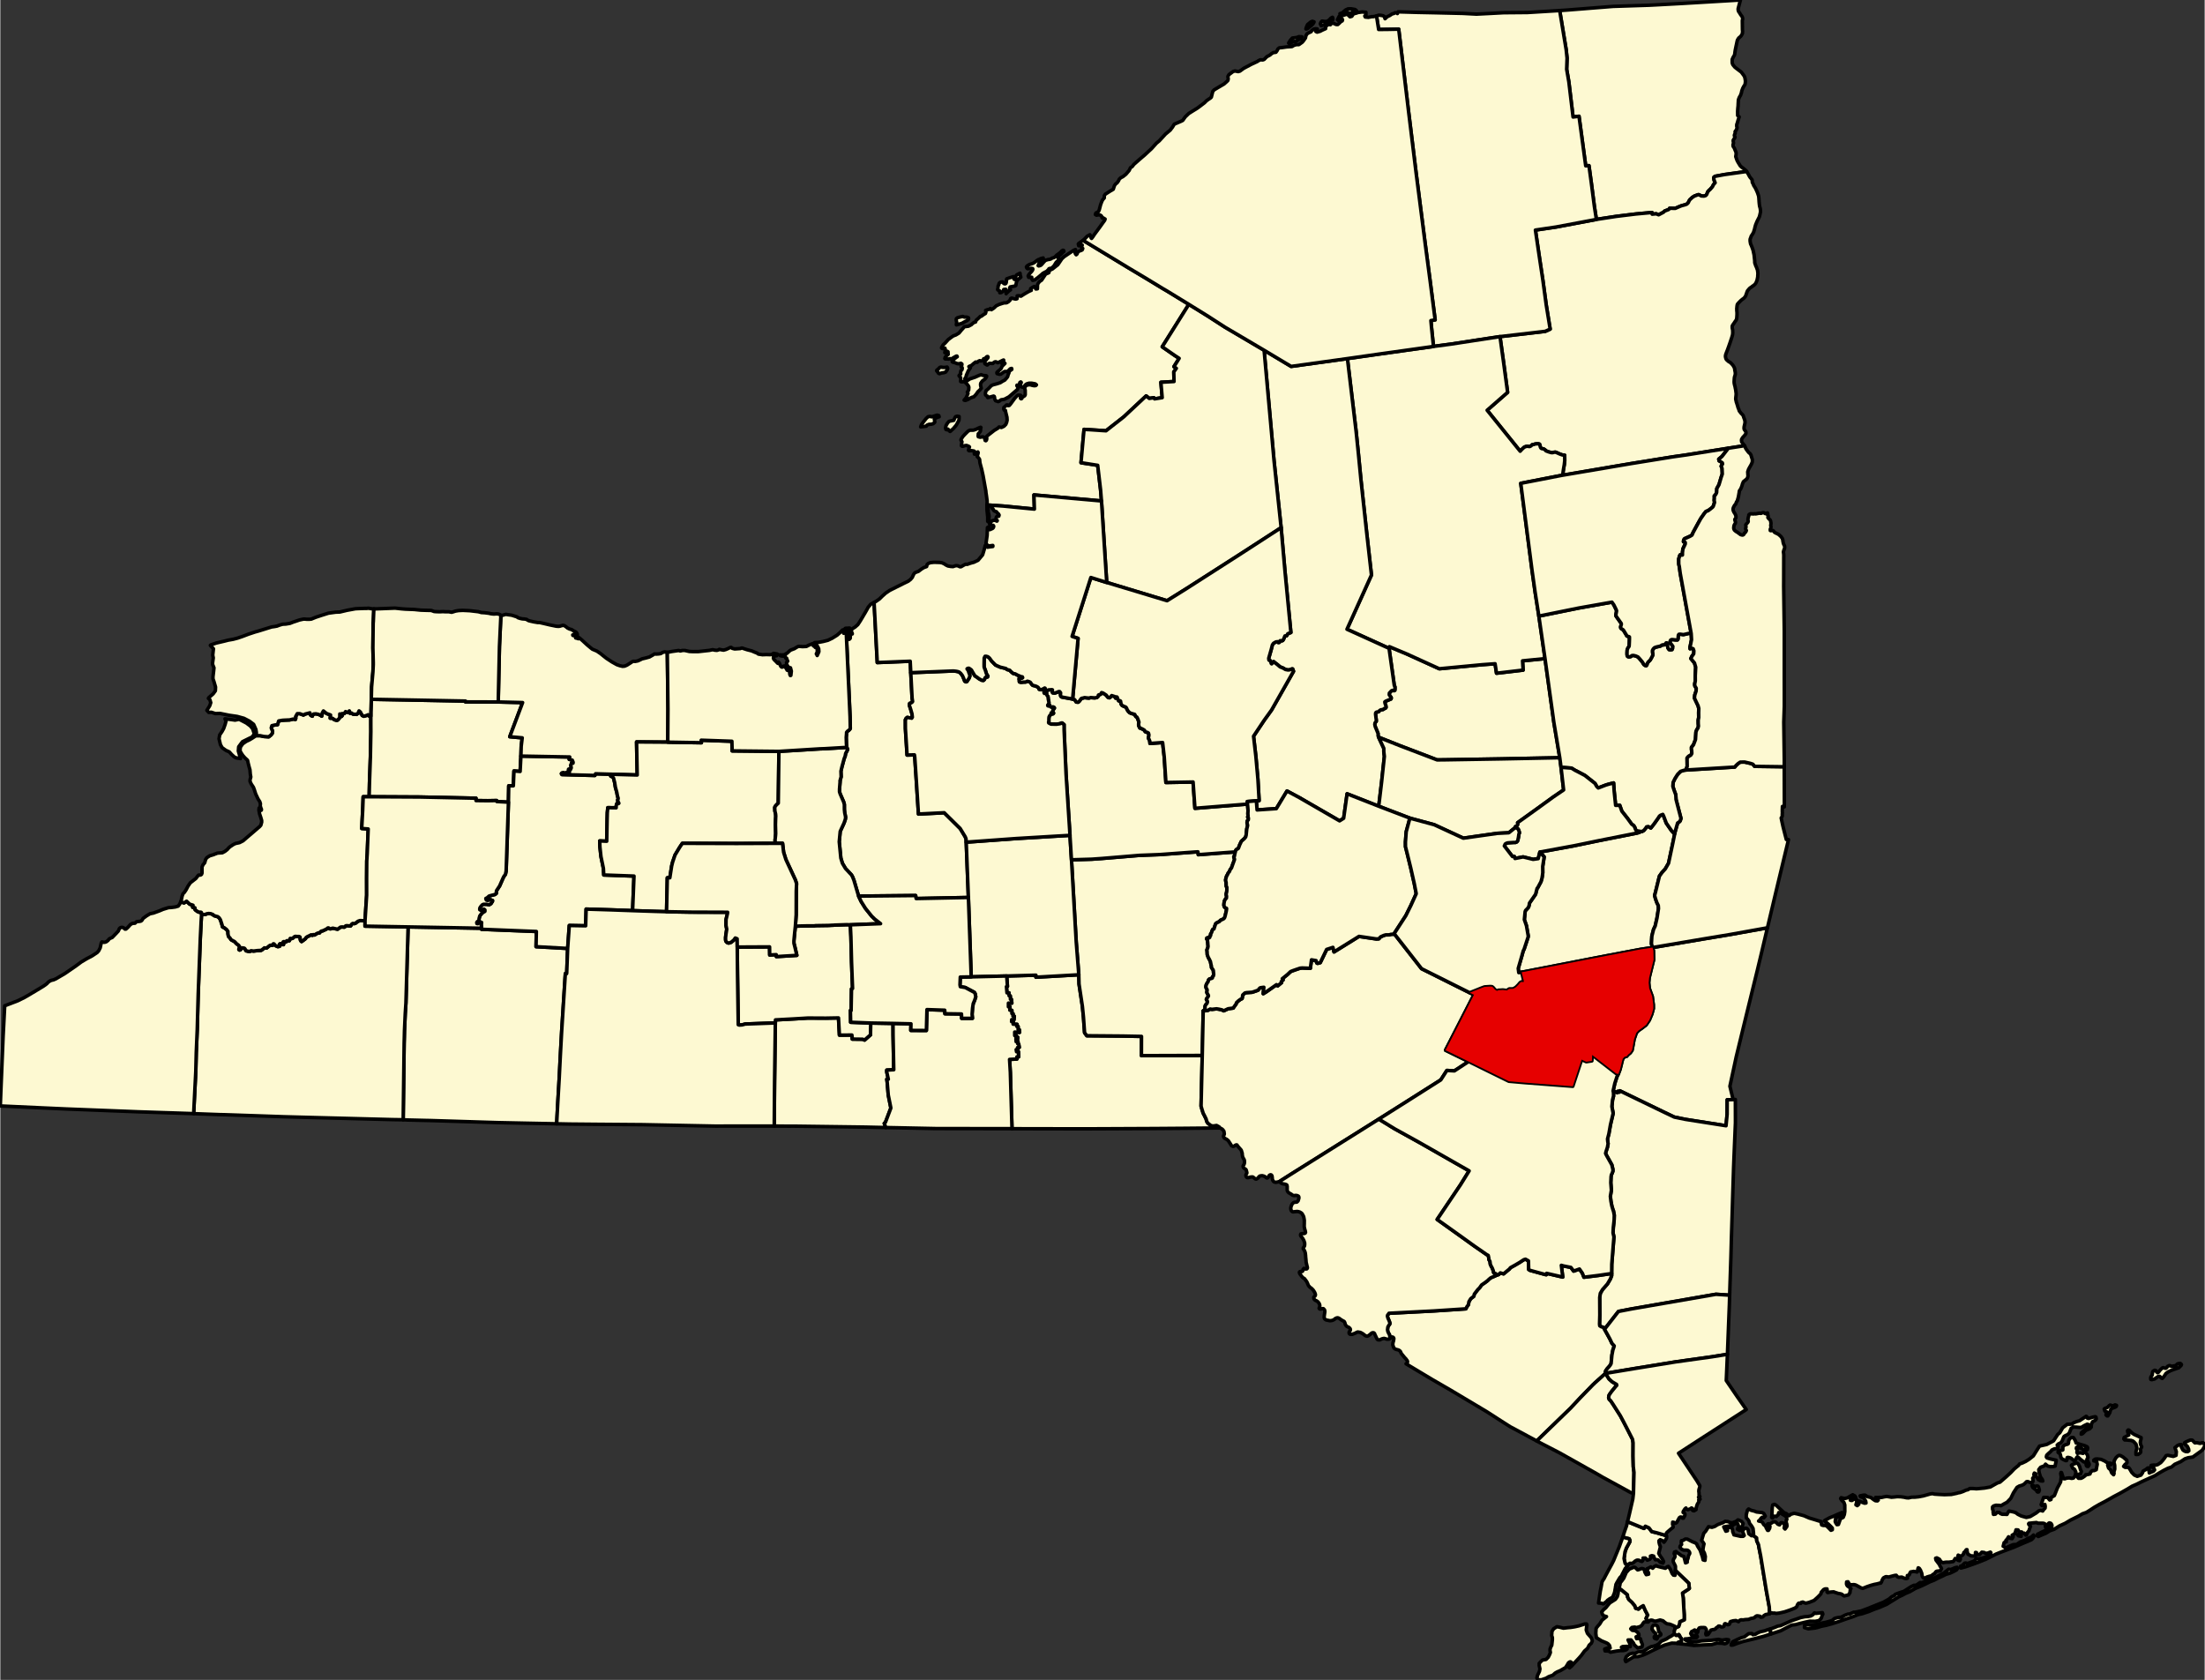 <?xml version="1.0" standalone="yes"?>
<svg xmlns="http://www.w3.org/2000/svg" xmlns:xlink="http://www.w3.org/1999/xlink" version="1.1" width="1099.83" height="838.00" viewBox="-31026,-21565 65991,50296">
<rect x="-31026" y="-21565" width="65991" height="50296" fill="#333333" stroke="none"/>
<g stroke="black" fill="#fdf9d2" stroke-linejoin="round" stroke-width="105">
<path id="Albany" d="M 18063,3330 l 62,-1 51,-31 55,-66 25,-40 51,-11 36,20 41,25 97,-122 136,-193 25,-41 36,-26 66,-25 26,55 78,206 156,226 56,60 41,30 -59,289 -127,597 -96,167 -101,112 -76,107 -119,486 -25,91 27,101 41,116 42,85 6,91 -44,283 -54,238 -50,106 -50,198 -13,227 31,116 -352,53 -1011,191 -352,68 -2201,427 -87,11 -16,-126 110,-380 40,-146 25,-46 55,-167 65,-197 5,-36 -32,-181 -22,-126 -63,-182 24,-242 15,-36 31,-30 50,-56 15,-36 15,-60 0,-30 187,-270 10,-40 35,-137 20,-20 35,-66 61,-112 30,-106 14,-86 10,-76 -2,-192 44,-283 -129,-145 1031,-190 740,-153 1143,-227 71,-21 z" />
<path id="Allegany" d="M -18819,6187 l 2203,40 -5,31 1069,43 573,23 -9,455 946,53 -28,737 -5,20 -36,-5 -111,1742 -39,716 -33,661 -44,757 -33,622 -972,-19 -809,-17 -232,-7 -1775,-55 -149,-3 -530,-13 -128,-7 29,-2301 5,-172 4,-186 24,-530 20,-303 z" />
<path id="Bronx" d="M 17688,23994 l 493,203 40,-66 108,49 83,111 159,39 278,83 5,10 5,35 -5,35 -40,71 -36,46 -10,-10 -26,-30 -77,-35 -36,31 1,45 16,66 26,70 -50,197 47,85 41,55 31,50 26,55 -20,46 -82,-25 -57,-65 -20,-9 -67,0 -31,-50 -11,-30 -10,-30 -51,-15 -46,16 15,50 -35,45 -72,26 -20,-25 -42,-40 -66,1 0,45 -5,25 -10,11 -15,20 -16,0 -25,-10 -21,-10 -31,-15 -31,-4 -15,0 -26,5 -15,10 -20,10 -16,11 -30,30 -21,15 -20,11 -20,5 -16,5 -31,-10 -15,5 -15,11 -21,20 -30,45 -72,-75 -32,-145 29,-202 40,-111 101,-183 5,-50 -21,-45 -194,-49 13,-41 51,-156 49,-136 z" />
<path id="Broome" d="M -898,7657 l 874,-25 1,61 1283,-73 7,278 101,670 32,323 33,464 67,91 1075,9 562,11 -2,576 1821,-6 -36,1518 26,91 21,66 15,50 42,80 47,96 20,75 32,51 97,75 67,9 97,-15 82,45 21,30 -1068,10 -953,7 -38,0 -1313,6 -726,3 -2129,-4 -50,-1686 -23,-388 220,-12 0,-65 51,0 -6,-157 -56,5 -11,-65 51,5 -10,-66 51,-5 -16,-101 -31,-10 10,-66 -56,6 -6,-86 51,0 0,-51 -51,1 10,-46 -46,0 -1,-106 144,10 -6,-81 -36,-5 0,-91 -41,-4 10,-61 -118,-5 5,-75 -51,0 4,-61 67,5 10,-106 -41,-5 4,-70 -35,-5 -1,-96 -61,-5 4,-101 -46,0 0,-111 102,0 -11,-111 -31,-5 -5,-101 -36,-5 -1,-86 -61,1 -16,-187 30,-5 z" />
<path id="Cattaraugus" d="M -20108,6002 l 0,162 1289,23 -65,2282 -20,303 -24,530 -4,186 -5,172 -29,2301 -317,-5 -1152,-30 -1202,-31 -931,-25 -108,-4 -1396,-48 -180,-6 -19,-1 -190,-4 -77,-3 -169,-6 -532,-20 64,-1266 14,-566 29,-676 29,-1060 63,-1676 24,-485 15,-257 31,20 46,5 41,-5 31,-16 61,-10 61,5 67,25 30,31 62,20 56,15 41,35 36,56 21,65 25,76 11,41 0,20 10,15 46,20 72,55 25,36 16,20 0,56 5,40 5,25 10,36 36,35 41,60 103,56 61,65 56,41 31,40 5,25 -5,20 -15,16 -5,10 0,20 20,15 26,-10 25,-30 31,-26 36,5 25,5 16,15 10,16 10,25 21,25 20,0 26,10 36,5 20,5 41,-25 77,10 117,-15 108,-6 30,-20 51,-40 16,-15 25,5 41,0 82,-66 25,-15 31,-5 20,5 16,0 5,-5 10,-16 5,-15 10,-10 21,5 36,46 51,25 25,10 26,-5 25,-5 11,-10 0,-16 -11,-10 -5,-10 0,-15 10,-10 11,-10 25,0 16,10 15,5 26,15 20,0 5,-20 -10,-25 -10,-21 5,-15 5,-5 20,-5 16,10 15,5 25,-5 11,-5 15,-30 77,0 15,-26 5,-30 10,-15 26,5 41,-5 66,-56 25,-5 46,5 62,0 25,15 6,30 0,26 5,25 10,30 26,25 30,-20 87,-66 20,-35 36,-25 67,-31 46,-25 30,5 10,10 11,-5 10,-15 10,0 21,5 10,5 56,-36 41,-20 25,-5 26,0 20,-25 16,-15 25,-16 31,-5 87,-40 46,-25 20,-21 20,-5 16,5 20,20 21,5 30,-5 21,-10 30,-5 113,25 26,5 30,-20 56,-41 26,-5 46,0 41,5 15,-5 15,-20 16,-15 30,-5 108,10 15,-10 10,-26 21,-25 25,-15 46,5 41,-15 31,-26 40,-30 57,-20 122,4 z" />
<path id="Cayuga" d="M -5707,-2750 l 77,-11 31,0 0,25 -31,26 6,60 0,41 -5,25 -10,20 -16,0 -15,1 21,55 10,66 26,20 30,-31 5,-86 10,-35 46,-10 0,-21 -10,-15 -16,-20 5,-66 10,-25 97,-61 81,-71 76,-117 147,-248 91,-162 31,-36 45,-51 97,-51 95,1800 986,-40 17,343 39,758 16,106 -20,26 -36,20 -31,10 -10,26 1,35 41,126 36,126 11,101 -20,31 -36,-10 -41,-5 -56,-10 -36,30 -15,41 -5,0 1,263 50,793 220,-6 10,65 45,677 66,1030 771,-39 478,472 150,247 25,61 6,101 65,1656 -1564,32 -16,-90 -1707,17 -140,-474 -42,-105 -31,-56 -179,-191 -93,-156 -47,-156 -48,-490 29,-308 20,-46 96,-207 36,-106 10,-61 -11,-66 -16,-70 -10,-101 -1,-152 -21,-76 -103,-237 -21,-65 0,-76 19,-247 -5,0 35,-127 -6,-167 30,-131 66,-243 30,-76 15,-81 40,-76 21,-45 -26,-61 -11,-96 -6,-202 10,-126 0,-25 30,-36 36,-25 30,-31 16,-25 -7,-344 -29,-656 z" />
<path id="Chautauqua" d="M -25625,5434 l 97,35 41,-25 36,-26 97,91 56,15 41,15 -5,20 -5,11 0,30 15,5 11,5 25,0 16,5 0,15 -6,15 6,15 10,16 66,50 36,15 26,10 20,-5 21,0 15,10 0,20 5,16 -15,257 -24,485 -63,1676 -29,1060 -29,676 -14,566 -64,1266 -722,-24 -916,-30 -2164,-85 -733,-33 -1252,-58 9,-247 12,-303 63,-1529 47,-912 0,-8 392,-150 194,-96 107,-61 261,-156 184,-111 76,-51 51,-40 26,-30 31,-26 46,-30 46,-15 46,-10 71,-31 266,-156 337,-232 158,-117 159,-95 163,-86 153,-101 46,-51 46,-91 31,-141 20,-35 31,5 20,5 36,0 46,-16 51,-40 31,-40 30,-21 62,-25 107,-111 76,-81 36,-81 25,-20 26,-10 46,0 36,20 31,31 30,-1 56,-50 77,-86 61,-35 77,-5 26,-26 25,-20 97,-10 36,-10 30,-30 26,-46 102,-76 107,-65 103,-21 178,-65 108,-46 163,-50 92,-6 113,-15 86,-25 46,-61 z" />
<path id="Chemung" d="M -4301,9077 l 1,348 21,1039 -210,11 0,56 47,217 -46,0 11,80 33,394 78,388 -161,424 -36,36 46,124 -286,-6 -307,-7 -118,-2 -2062,-27 -107,1 -162,-1 -299,-3 10,-1316 23,-1771 4,-91 517,-28 455,-27 537,3 378,-7 28,515 374,-2 10,121 312,4 57,25 178,-157 0,-46 4,-307 z" />
<path id="Chenango" d="M 1041,4178 l 608,-18 307,-22 1118,-93 603,-23 1068,-78 82,-5 10,86 889,-67 220,-16 -20,81 -5,40 -20,20 0,21 15,35 6,30 -20,56 -30,81 -41,116 -40,51 -20,56 -36,40 -20,46 -30,51 -20,65 -10,51 5,35 11,46 0,55 5,61 16,20 0,86 -4,50 -15,61 0,35 10,35 -4,61 -31,31 -25,45 -15,71 -5,66 16,50 26,25 36,15 5,10 -10,71 -35,151 -15,46 -20,30 -36,21 -46,20 -25,11 -26,35 -30,15 -61,31 -26,25 -35,102 -15,50 -36,16 -15,30 -20,61 -30,50 5,26 -10,25 -20,15 0,30 -20,16 -31,-5 -26,5 -10,5 -5,20 5,16 16,10 11,85 5,71 5,45 -9,46 -26,61 6,45 5,96 32,90 20,31 42,85 16,81 15,60 1,41 46,65 10,25 6,71 5,40 -10,51 -20,15 -5,15 -5,30 -20,11 -67,20 -25,21 -10,30 -5,30 -25,31 -31,60 -10,46 1,30 10,30 21,31 5,25 -5,30 -5,25 0,15 16,31 31,55 0,25 -15,21 -21,30 -20,25 -5,21 10,20 16,20 5,20 0,20 -5,20 -15,26 -36,40 -15,41 1,30 -5,55 -15,26 -36,25 -28,1333 -1821,6 2,-576 -562,-11 -1075,-9 -67,-91 -33,-464 -32,-323 -101,-670 -7,-278 -77,-974 z" />
<path id="Clinton" d="M 21068,-21565 l -39,144 -26,98 -5,25 2,35 11,40 14,21 5,6 20,30 21,37 38,50 14,24 6,22 3,14 2,35 -10,26 0,40 1,93 0,9 1,86 1,57 0,9 5,40 -5,31 1,14 -3,17 -13,29 -20,33 -14,19 -13,12 -8,7 -15,16 -25,17 -15,25 -20,30 -10,26 -9,41 -15,71 -34,162 -10,64 -9,73 -5,14 -12,26 -24,37 -19,41 -14,31 -1,15 0,60 1,33 17,49 27,34 37,44 53,42 31,23 35,27 71,53 37,49 36,49 13,19 11,21 12,35 6,35 6,36 2,15 1,25 -4,41 -4,30 -14,36 -24,32 -14,26 -18,34 -19,49 -9,25 -9,36 -2,16 -2,15 -14,31 -8,31 -21,37 -18,30 -7,16 -5,15 -9,20 -10,36 -3,67 -2,23 -1,23 -2,54 -1,12 -7,66 -6,90 1,126 46,41 -36,108 -18,67 -18,51 -2,18 0,43 10,26 -2,18 -2,9 -10,30 -10,21 -3,7 -9,12 -15,16 -9,21 1,20 5,10 -4,25 -10,11 -9,21 -4,20 1,11 2,9 10,10 5,15 0,15 -10,21 -15,15 -8,22 -20,26 1,10 0,20 1,15 6,20 1,24 -14,43 2,40 2,9 6,15 16,20 15,25 17,45 20,46 10,26 4,14 1,30 -4,46 -8,41 8,25 6,15 15,45 18,45 22,39 12,21 9,14 23,38 22,36 10,10 16,15 21,19 21,14 21,15 21,19 17,13 15,11 21,19 25,30 6,5 -158,22 -504,70 -264,49 -25,5 -31,26 -5,30 11,56 31,80 -20,21 -30,36 -30,61 -65,76 -36,31 -40,46 -30,76 -30,36 -56,16 -77,-4 -46,-25 -30,-15 -31,5 -40,16 -56,20 -66,42 -76,71 -25,41 -20,46 -40,41 -51,20 -117,32 -25,10 -51,21 -107,47 -168,-4 -25,36 -122,47 -35,35 -147,78 -72,-30 -122,11 -5,-50 -479,44 -590,72 -595,91 -60,-385 -92,-708 -71,-517 -97,6 -201,-1484 -178,22 -126,-1053 -65,-375 12,-335 -27,-254 -194,-1170 244,-17 1358,-108 1078,-35 254,-13 667,-36 1744,-103 z" />
<path id="Columbia" d="M 21875,6214 l -178,756 -120,500 -152,621 -170,694 -313,1289 -190,884 59,244 38,156 -178,5 -2,434 -33,344 -1214,-191 -333,-68 -313,-149 -1320,-639 -15,45 -46,-29 -15,45 -124,-59 50,-223 65,-202 40,-81 50,-132 35,-136 25,-107 25,-86 55,-56 57,-10 50,-56 61,-51 51,-71 15,-71 14,-76 35,-192 35,-96 30,-91 60,-66 123,-87 111,-87 96,-142 76,-182 44,-162 -1,-116 -32,-247 -89,-242 -17,-171 14,-147 134,-541 -7,-273 -27,-90 1512,-256 806,-134 z" />
<path id="Cortland" d="M -2110,3650 l 1502,-109 1124,-67 480,-28 45,732 142,2468 77,974 -1283,73 -1,-61 -874,25 -1063,26 -84,-2377 z" />
<path id="Delaware" d="M 12963,8158 l 128,60 -524,1023 -328,638 693,338 -428,281 -225,-13 -182,283 -927,588 -927,586 -2629,1648 -359,228 -5,-2 -34,9 -21,3 -6,1 -34,5 -28,-5 -25,-10 -22,-22 -18,-34 -11,-43 1,-25 -4,-23 -4,-31 -14,-21 -15,-11 -20,0 -18,8 -20,15 -8,18 -11,24 -18,23 -22,9 -15,-6 -15,-5 -15,-15 -20,-16 -31,-15 -48,-13 -23,1 -5,1 -23,3 -19,4 -4,2 -28,20 -19,30 -26,20 -16,11 -20,10 -21,-5 -25,-15 -15,-13 -6,-6 -4,-5 -16,-9 -16,-12 -41,0 -16,3 -20,3 -29,9 -26,5 -32,1 -14,-7 -19,-22 -7,-16 -3,-28 6,-23 11,-15 11,-17 3,-22 -5,-19 -5,-20 -9,-35 -11,-22 -14,-9 -27,-17 -4,-3 -25,-21 -12,-26 -1,-30 11,-20 15,-20 10,-31 5,-20 0,-29 -1,-30 -5,-27 -15,-30 -18,-30 -15,-30 -9,-46 -5,-40 0,-25 -14,-41 -8,-32 -10,-23 -22,-26 -35,-39 -30,-35 -21,-23 -5,-12 -5,-9 -11,-11 -15,0 -16,4 -20,11 -20,16 -15,9 -26,6 -5,-3 -16,-7 -20,-7 -15,-15 -20,-36 -14,-22 -16,-24 -38,-58 -47,-39 -31,-15 -15,-11 -20,-8 -12,-14 -10,-16 -6,-13 -3,-18 7,-22 5,-11 5,-9 8,-20 -2,-25 -5,-26 -4,-33 -21,-30 -15,-20 -31,-25 -51,-25 -21,-30 -82,-45 -97,15 -67,-9 -97,-75 -32,-51 -20,-75 -47,-96 -42,-80 -15,-50 -21,-66 -26,-91 36,-1518 28,-1333 138,-16 71,-41 52,10 138,-16 66,10 92,20 57,29 132,-61 153,-21 16,-25 55,-77 16,-20 10,-40 61,-56 56,-41 51,-25 10,-46 9,-61 66,-61 52,-10 163,-11 31,-10 76,-26 72,-26 35,-46 26,-25 61,-10 51,-6 -19,192 92,-56 305,-214 36,35 117,-97 -10,-30 55,-51 -25,-35 157,-127 92,-87 61,-25 102,-36 122,-41 62,-6 245,9 34,-253 139,24 10,46 16,30 20,5 46,-11 31,-10 30,-61 161,-334 189,-62 32,136 748,-465 522,77 72,-5 20,-20 30,-36 56,-26 46,-20 56,-16 62,0 46,-1 46,-15 87,-6 10,-15 820,1049 z" />
<path id="Dutchess" d="M 20915,11354 l 2,601 0,101 -42,1006 -13,333 -26,839 -15,498 -27,873 -1,50 -7,265 -5,179 -37,1115 -410,-27 -2510,435 -409,79 -416,533 -36,-55 -72,-25 -36,-24 -6,-51 8,-272 -3,-525 19,-126 66,-111 147,-168 86,-147 40,-101 0,-65 3,-278 65,-817 -27,-121 9,-167 24,-217 4,-146 -26,-136 -5,0 -42,-141 -27,-141 -17,-146 30,-182 -17,-226 8,-182 10,-56 20,-40 25,-66 0,-55 -32,-136 -161,-287 -26,-55 10,-45 45,-137 20,-111 -11,-71 -6,-70 40,-152 49,-278 80,-338 -17,-86 -21,-116 19,-197 30,-116 -1,-96 -11,-60 124,59 15,-45 46,29 15,-45 1320,639 313,149 333,68 1214,191 33,-344 2,-434 178,-5 z" />
<g id="Erie">
<path id="2329" d="M -23365,458 l 5,3 107,0 118,25 143,10 71,-56 36,-50 10,-51 -5,-30 -16,-26 -20,-55 20,-66 87,-20 82,-10 15,-51 20,-61 112,-20 92,-5 123,-5 102,-26 72,10 10,-40 -6,-41 51,-91 72,0 112,41 56,-31 62,-15 76,-20 16,65 36,26 20,10 5,-21 36,-45 66,-5 72,15 61,25 41,30 10,-40 5,-51 36,-65 92,75 122,46 -10,96 57,-1 30,16 36,30 72,20 30,-10 16,-20 30,-31 15,-45 0,-86 51,75 21,-25 -11,-60 72,-1 41,-60 51,25 30,-5 31,-41 21,71 30,-10 21,5 10,10 25,20 26,5 66,0 16,5 46,-35 30,-71 46,40 -5,26 36,30 15,40 51,25 87,-25 41,-20 26,35 56,5 0,232 1,233 -14,753 -28,793 -9,404 -179,0 -15,410 -29,540 194,15 -29,737 -14,223 -4,520 1,500 -49,767 -31,0 -122,-4 -57,20 -40,30 -31,26 -41,15 -46,-5 -25,15 -21,25 -10,26 -15,10 -108,-10 -30,5 -16,15 -15,20 -15,5 -41,-5 -46,0 -26,5 -56,41 -30,20 -26,-5 -113,-25 -30,5 -21,10 -30,5 -21,-5 -20,-20 -16,-5 -20,5 -20,21 -46,25 -87,40 -31,5 -25,16 -16,15 -20,25 -26,0 -25,5 -41,20 -56,36 -10,-5 -21,-5 -10,0 -10,15 -11,5 -10,-10 -30,-5 -46,25 -67,31 -36,25 -20,35 -87,66 -30,20 -26,-25 -10,-30 -5,-25 0,-26 -6,-30 -25,-15 -62,0 -46,-5 -25,5 -66,56 -41,5 -26,-5 -10,15 -5,30 -15,26 -77,0 -15,30 -11,5 -25,5 -15,-5 -16,-10 -20,5 -5,5 -5,15 10,21 10,25 -5,20 -20,0 -26,-15 -15,-5 -16,-10 -25,0 -11,10 -10,10 0,15 5,10 11,10 0,16 -11,10 -25,5 -26,5 -25,-10 -51,-25 -36,-46 -21,-5 -10,10 -5,15 -10,16 -5,5 -16,0 -20,-5 -31,5 -25,15 -82,66 -41,0 -25,-5 -16,15 -51,40 -30,20 -108,6 -117,15 -77,-10 -41,25 -20,-5 -36,-5 -26,-10 -20,0 -21,-25 -10,-25 -10,-16 -16,-15 -25,-5 -36,-5 -31,26 -25,30 -26,10 -20,-15 0,-20 5,-10 15,-16 5,-20 -5,-25 -31,-40 -56,-41 -61,-65 -103,-56 -41,-60 -36,-35 -10,-36 -5,-25 -5,-40 0,-56 -16,-20 -25,-36 -72,-55 -46,-20 -10,-15 0,-20 -11,-41 -25,-76 -21,-65 -36,-56 -41,-35 -56,-15 -62,-20 -30,-31 -67,-25 -61,-5 -61,10 -31,16 -41,5 -46,-5 -31,-20 -5,-16 0,-20 -15,-10 -21,0 -20,5 -26,-10 -36,-15 -66,-50 -10,-16 -6,-15 6,-15 0,-15 -16,-5 -25,0 -11,-5 -15,-5 0,-30 5,-11 5,-20 -41,-15 -56,-15 -97,-91 -36,26 -41,25 -97,-35 15,-41 25,-121 26,-76 41,-40 51,-76 61,-116 66,-96 169,-132 61,-81 20,-20 56,0 31,-20 15,-40 0,-182 30,-66 51,-61 26,-96 36,-55 86,-56 133,-40 10,-10 41,-11 46,-20 61,-5 87,-5 77,-41 71,-55 31,-36 46,-45 107,-71 61,-30 123,-26 107,-55 87,-76 408,-349 36,-41 25,-91 0,-50 -26,-91 -36,-106 -20,-111 5,-66 10,-10 15,20 16,36 10,25 15,-5 5,-15 -5,-26 -10,-20 -10,-30 -11,-40 5,-66 -20,-61 -52,-81 -71,-151 -42,-131 -25,-66 -67,-101 -36,-81 5,-55 20,-71 -15,-86 -10,-126 -31,-111 -26,-106 -15,-71 -82,-76 -62,-71 -46,-70 -36,-66 10,-111 72,-101 102,-71 97,-46 76,-45 z" />
<path id="2334" d="M -24301,-44 l 199,25 103,15 122,-25 215,111 122,91 67,81 51,156 -66,91 -87,41 -204,101 -112,152 -10,126 67,227 -143,-25 -46,-25 -77,-71 -72,-80 -102,-46 -112,-80 -51,-91 -42,-177 21,-116 66,-96 51,-92 45,-126 26,-96 z" />
</g>
<path id="Essex" d="M 21255,-16431 l 4,11 8,14 16,25 7,9 15,25 23,45 25,42 26,31 36,45 5,20 0,25 2,31 12,25 11,20 5,9 15,40 3,6 46,71 36,77 13,29 19,46 7,22 8,23 16,50 6,56 3,51 3,30 1,29 7,72 6,46 2,14 16,57 4,19 5,40 3,50 -10,51 -12,52 -9,34 -5,17 -17,35 -6,12 -24,46 -16,32 -6,13 -19,46 -19,44 -16,53 -10,40 -9,42 -14,44 -6,20 -7,26 -24,47 -19,31 -29,42 -6,16 -6,22 -19,46 -5,29 2,50 11,60 3,16 21,43 21,55 25,70 6,16 16,75 14,64 2,12 6,61 3,26 3,30 5,40 1,30 1,36 3,15 6,20 11,26 10,34 22,44 12,35 9,25 8,20 6,39 6,50 1,19 -2,29 -2,31 -1,35 -4,25 -5,24 -12,58 -27,67 -26,43 -43,41 -40,26 -34,28 -35,22 -24,21 -21,25 -24,28 -7,7 -15,31 -19,56 -20,56 -3,10 -9,20 -29,36 -20,22 -30,21 -14,10 -16,14 -24,19 -32,32 -29,30 -12,12 -35,41 -8,31 -4,31 -2,14 0,14 -5,31 1,35 0,33 6,53 0,69 -4,63 -3,32 -3,26 -14,42 -24,31 -36,54 -12,19 -23,30 -21,37 -3,31 1,36 3,13 4,22 6,25 1,29 1,55 -3,33 -3,25 -16,57 -13,42 -44,132 -45,128 -32,88 -19,48 -9,24 -24,63 -8,35 -2,22 0,14 5,29 12,40 16,25 30,27 35,30 40,20 43,40 38,42 4,6 28,44 23,49 7,61 6,26 6,30 3,50 -10,46 -15,45 -5,31 -3,37 -1,20 -3,56 2,31 2,18 10,45 11,41 4,14 4,27 13,60 6,45 5,41 4,29 0,16 -3,40 -5,41 -2,17 -3,29 1,35 10,40 7,36 11,30 22,70 2,6 18,64 17,40 7,17 10,38 17,22 10,12 17,25 32,34 12,12 10,8 21,30 17,54 11,30 12,30 13,53 1,42 -5,29 -10,45 -10,41 -4,33 0,7 1,34 11,25 11,14 11,15 16,20 6,18 1,32 -5,24 -15,20 -18,23 -19,22 -15,16 -20,21 -24,36 -14,26 -4,25 1,11 2,14 1,20 15,25 20,27 21,28 21,25 10,16 -483,75 -1248,199 -413,59 -1263,204 -2038,346 24,-172 25,-142 14,-122 -1,-86 -1,-76 -25,-4 -46,-5 -82,-30 -77,-35 -46,-19 -46,5 -30,10 -46,1 -87,-25 -77,-30 -20,-25 -52,-35 -46,-4 -30,-15 -16,-30 -16,-61 -10,-30 -36,-10 -51,0 -46,6 -40,15 -46,6 -36,35 -40,21 -77,-10 -46,11 -46,21 -70,66 -46,51 -989,-1227 613,-536 -119,-885 -109,-784 1355,-158 147,-67 -118,-723 -98,-724 -97,-642 -54,-365 -75,-511 615,-91 1211,-228 595,-91 590,-72 479,-44 5,50 122,-11 72,30 147,-78 35,-35 122,-47 25,-36 168,4 107,-47 51,-21 25,-10 117,-32 51,-20 40,-41 20,-46 25,-41 76,-71 66,-42 56,-20 40,-16 31,-5 30,15 46,25 77,4 56,-16 30,-36 30,-76 40,-46 36,-31 65,-76 30,-61 30,-36 20,-21 -31,-80 -11,-56 5,-30 31,-26 25,-5 264,-49 504,-70 z" />
<path id="Franklin" d="M 15656,-21249 l 194,1170 27,254 -12,335 65,375 126,1053 178,-22 201,1484 97,-6 71,517 92,708 60,385 -1211,228 -615,91 75,511 54,365 97,642 98,724 118,723 -147,67 -1355,158 -1461,224 -530,70 -60,-582 -17,-192 127,-21 -152,-1179 -146,-1103 -271,-2111 -222,-1808 -300,-2503 -346,7 -254,2 -64,-405 61,-21 51,0 81,14 41,25 21,66 66,-61 76,-36 70,-47 56,-15 31,-21 51,5 20,20 20,-51 25,0 555,16 545,11 809,19 412,22 361,-18 453,-24 692,-6 20,0 z" />
<path id="Fulton" d="M 10548,-2153 l 10,-50 532,223 963,438 1286,-122 383,-28 43,283 102,-11 694,-82 -17,-277 673,-67 265,1909 177,1059 -1757,35 -1695,28 -220,2 -1142,-436 -610,-243 -16,-46 0,-65 -37,-91 -46,-111 -16,-70 10,-51 35,-41 0,-40 -22,-177 5,-40 25,-21 36,-5 26,-5 25,-31 36,-25 71,-11 25,-15 5,-10 21,-6 25,-10 15,-20 -5,-51 -26,-75 -6,-41 26,-20 158,-67 10,-25 -6,-26 -25,-30 -31,-45 4,-51 66,-71 31,-10 41,10 25,-11 5,-40 0,-61 -21,-50 z" />
<path id="Genesee" d="M -16120,-547 l 730,18 -385,1022 373,34 -30,253 -9,293 -24,460 -184,-15 -19,445 -138,0 -9,490 -347,-19 -6,-30 -265,5 -353,-4 0,-71 -1681,-36 -1517,-8 9,-404 28,-793 14,-753 -1,-233 0,-348 14,-384 87,-1 1052,19 1680,32 0,25 z" />
<path id="Greene" d="M 14518,7545 l 2201,-427 352,-68 1011,-191 352,-53 27,90 7,273 -134,541 -14,147 17,171 89,242 32,247 1,116 -44,162 -76,182 -96,142 -111,87 -123,87 -60,66 -30,91 -35,96 -35,192 -14,76 -15,71 -51,71 -61,51 -50,56 -57,10 -55,56 -25,86 -25,107 -35,136 -50,132 -67,-15 -715,-554 -9,177 -168,26 -139,-64 -265,799 -1433,-109 -481,-42 -1202,-591 -693,-338 328,-638 524,-1023 -128,-60 372,-149 72,-26 92,-6 76,-5 57,4 31,25 56,65 36,25 36,10 31,-20 61,-1 72,-5 71,9 51,5 16,-11 51,-35 35,-1 77,0 46,-21 46,-30 66,-66 61,-72 35,-20 41,5 21,-1 10,-10 0,-25 z" />
<path id="Hamilton" d="M 11878,-11193 l 530,-70 1461,-224 109,784 119,885 -613,536 989,1227 46,-51 70,-66 46,-21 46,-11 77,10 40,-21 36,-35 46,-6 40,-15 46,-6 51,0 36,10 10,30 16,61 16,30 30,15 46,4 52,35 20,25 77,30 87,25 46,-1 30,-10 46,-5 46,19 77,35 82,30 46,5 25,4 1,76 1,86 -14,122 -25,142 -24,172 -143,27 -1110,216 337,2602 92,652 113,722 184,1272 -673,67 17,277 -694,82 -102,11 -43,-283 -383,28 -1286,122 -963,-438 -532,-223 -10,50 -1260,-572 733,-1623 -147,-1304 -169,-1557 -72,-743 -71,-693 -261,-2184 937,-134 z" />
<path id="Herkimer" d="M 6807,-11080 l 809,485 1685,-234 261,2184 71,693 72,743 169,1557 147,1304 -733,1623 1260,572 156,1106 21,50 0,61 -5,40 -25,11 -41,-10 -31,10 -66,71 -4,51 31,45 25,30 6,26 -10,25 -158,67 -26,20 6,41 26,75 5,51 -15,20 -25,10 -21,6 -5,10 -25,15 -71,11 -36,25 -25,31 -26,5 -36,5 -25,21 -5,40 22,177 0,40 -35,41 -10,51 16,70 46,111 37,91 0,65 16,46 156,332 0,101 11,91 6,50 -82,764 -87,728 -947,-372 -103,733 -122,77 -1210,-699 -364,-195 -319,528 -577,39 -22,-273 82,-5 -1,-36 -34,-600 -61,-682 -70,-611 318,-477 223,-310 656,-1156 -16,-46 -10,-25 -25,0 -31,16 -36,10 -46,5 -76,-14 -77,-45 -87,-35 -82,-70 -67,-50 -41,-35 -20,10 -21,35 -20,21 -15,-15 -6,-31 -10,-35 -11,-15 -25,-5 -15,-15 -6,-51 75,-263 35,-137 35,-50 71,-41 56,-6 16,25 31,-5 5,-20 10,-20 10,-11 56,5 25,-15 26,-46 35,-86 51,-6 15,-25 20,-35 92,-36 -176,-1824 -116,-1315 -213,-2011 z" />
<g id="Jefferson">
<path id="2009" d="M 1389,-14369 l 1350,818 537,321 512,311 112,65 655,401 -797,1271 368,256 77,50 61,40 -50,81 -106,168 72,50 -76,107 7,288 -393,23 39,460 -229,37 -21,-35 -137,21 -93,-75 -669,626 -533,418 -658,-42 -91,998 500,78 86,733 27,334 -2021,-181 13,424 -930,-91 -490,-33 5,-116 -21,-162 -16,-106 0,-25 -16,-86 -68,-379 -42,-192 -52,-192 -6,-51 -5,-55 -31,-46 -30,-25 -11,-15 5,-15 20,-76 5,-26 -10,-20 -25,16 -26,35 -25,15 -26,1 -5,-21 10,-35 -5,-30 -21,-10 -71,-10 -56,5 -21,-5 -10,-15 20,-66 10,-30 -25,-20 -67,-25 -56,10 -36,15 -35,1 -21,-15 0,-26 15,-96 -21,-30 -10,-25 20,-41 36,-56 55,-61 102,-102 56,-30 51,0 56,-1 61,-20 56,-26 41,-20 30,-11 26,-10 10,10 -5,20 -15,11 -21,10 16,15 15,15 -10,46 -15,20 -46,51 1,25 -5,30 5,31 56,15 66,-11 36,5 31,20 5,36 10,30 0,15 21,10 15,-10 10,-25 5,-36 -10,-30 0,-20 25,-26 31,-25 177,-138 117,-71 10,-16 16,-15 25,5 46,10 76,-36 56,-56 25,-61 15,-65 -5,-86 -42,-172 -5,-36 -16,0 -20,-10 -16,-35 5,-25 0,-16 51,-45 31,-31 35,0 10,20 36,-5 36,-41 126,-172 71,-77 20,-15 26,-5 51,5 15,5 6,25 -16,30 1,31 20,15 20,-11 10,-35 36,-20 41,-26 15,-30 -1,-132 -16,-66 15,-45 36,-36 46,-15 66,-6 66,20 57,10 45,-5 21,-21 -36,-30 -107,-20 -82,1 -66,20 -36,26 -30,35 -20,31 0,10 -31,0 -61,-20 -21,-15 10,-35 15,-51 11,-25 -16,-15 -25,15 -15,51 -10,30 -62,0 -5,16 26,40 10,25 -10,31 -15,25 -248,214 -133,71 -56,11 -40,5 -26,15 -30,26 -36,15 -41,-15 -35,-10 -16,-25 -15,-35 -1,-41 -10,-30 -20,-10 -56,15 -77,21 -41,10 -10,-15 5,-25 -31,-15 -30,-25 -5,-26 4,-50 20,-56 66,-56 87,-92 56,-25 101,-26 112,-36 72,-46 61,-31 55,-61 31,-40 15,-56 15,-36 10,-20 0,-35 40,-41 46,-31 -5,-30 -41,10 -51,51 -30,31 -87,0 -30,16 -87,66 -40,0 -41,-10 -31,-10 -5,-25 10,-20 25,-21 66,-56 31,-35 15,-41 15,-30 30,-26 51,-51 -10,-10 -21,10 -30,11 -20,0 -16,-10 20,-31 26,-35 15,-21 -5,-15 -16,5 -127,62 -30,15 -21,-10 -25,-15 -26,-5 -30,10 -26,21 -20,20 -30,0 -67,-4 -25,10 -26,25 -20,16 -20,-5 -11,-21 -30,-4 -16,-21 5,-50 41,-56 20,-26 20,-20 10,-15 5,-20 -10,-16 -10,0 -20,6 -51,56 -10,10 -11,-10 -20,5 -10,30 -41,31 -35,5 -31,-10 -46,21 -30,30 -15,0 -31,-10 -61,46 -76,66 -41,11 -25,15 25,15 21,5 0,15 -61,86 -60,137 -15,66 -26,26 -5,20 26,0 0,40 31,20 10,-7 5,-3 76,-51 153,-51 127,-56 61,-21 31,15 41,10 71,5 20,10 -4,30 -46,61 -81,61 -46,66 -5,41 6,45 15,61 -40,51 -61,56 -51,76 -71,76 -46,11 -66,30 -71,41 -71,26 -36,-10 61,-71 55,-127 -5,-20 -15,-21 40,-60 3,-46 3,-42 -11,-34 -26,-35 -46,-56 -67,-45 -46,10 -41,-4 -10,-10 5,-61 -5,-56 -41,-40 -6,-15 16,-21 35,-30 -5,-46 10,-50 25,-21 10,-15 5,-41 -5,-20 -15,-15 -11,-5 0,-25 21,-31 -1,-30 -30,-20 -56,15 -51,-4 -87,-35 -51,-10 -16,-15 5,-31 46,-41 71,-56 31,-20 -11,-20 -25,5 -97,56 -46,36 -20,-15 -25,-5 -36,15 -41,-5 -56,1 -15,-11 10,-40 35,-41 56,-46 -5,-40 0,-36 -21,-15 -36,21 -40,20 5,-25 5,-36 5,-35 -11,-40 -25,0 -36,15 -25,-5 -15,-14 4,-26 46,-71 55,-51 97,-107 35,-26 46,-35 66,-46 82,-31 91,-56 66,-81 56,-61 20,-26 15,-20 87,-11 40,-5 87,-46 25,-25 56,-46 41,-6 25,-60 61,-51 61,-61 25,-1 76,-56 51,-30 15,-46 -10,-45 51,-21 56,-10 35,-26 31,35 71,-46 76,-71 87,-41 96,-31 51,-15 51,0 31,-6 50,-30 51,-51 10,-41 36,-15 51,15 66,15 41,-11 4,-86 21,0 30,-5 62,15 71,-46 76,-46 81,-46 66,-31 15,-5 -20,-51 61,-41 40,-20 11,-5 10,10 36,66 46,-6 4,-126 20,-41 41,-51 61,-41 60,-91 61,-92 51,-20 45,-21 15,-56 26,-25 61,-26 167,-132 66,-97 55,-81 66,-61 183,-123 102,-67 55,-25 -14,71 5,40 15,26 16,20 25,-21 20,-50 20,-26 46,-20 46,-16 25,-15 15,-41 -36,-25 10,-46 10,-30 -71,16 -35,5 -11,-56 20,-20 z" />
<path id="2013" d="M -202,-13651 l 36,-10 56,-21 25,-15 31,-21 51,-40 45,-31 41,-10 30,-21 82,-21 -15,36 -61,51 -36,36 -25,71 -15,35 16,10 40,-10 31,-15 30,-31 56,-66 51,-51 15,0 46,-16 66,-10 40,-16 26,-20 56,-15 45,-31 36,-41 71,-51 46,-36 35,-40 36,-21 20,5 10,31 -40,30 -31,36 -25,25 -61,56 -25,31 10,25 26,15 -10,36 -20,20 -56,51 -66,107 -56,56 -40,20 -31,0 -25,11 -10,20 -56,56 -51,26 -66,36 -25,25 -31,25 -86,72 -96,71 -26,5 -40,11 -21,-41 -10,-10 5,-40 -26,-5 -25,5 -41,0 -16,-40 15,-31 26,-35 35,-41 26,-25 25,-36 15,-36 -10,-20 -36,-5 -61,6 -51,5 -21,-15 -10,-20 -5,-20 15,-21 46,-35 z" />
<path id="2021" d="M -1121,-13089 l 26,-20 30,-11 51,-5 5,20 26,31 36,9 25,-15 10,-25 5,-31 0,-50 10,-31 30,-10 56,-21 66,-20 51,-16 5,16 1,40 15,25 20,5 26,-20 0,-31 -1,-45 26,-36 30,-20 15,-5 21,-11 35,-20 6,25 0,46 15,25 5,25 -55,46 -46,36 -25,46 -10,45 -15,76 -31,16 -137,26 -15,30 0,15 10,21 16,20 -46,30 -30,31 -41,36 -15,20 -6,-51 16,-45 -21,-36 -61,6 -15,45 -56,46 -46,6 -5,-36 0,-20 -26,-10 -31,-20 -5,-15 10,-16 0,-20 5,-30 0,-31 25,-50 0,-16 z" />
<path id="2073" d="M -2410,-11984 l 5,-40 26,-25 35,-11 77,-20 56,-11 20,10 26,10 71,0 51,20 5,20 -5,30 -45,36 -71,36 -82,46 -163,46 0,-30 10,-31 -5,-25 -5,-30 z" />
<path id="2120" d="M -2677,-10494 l -51,71 -51,16 -66,10 -66,21 -31,-15 -10,-20 -46,-56 10,-20 35,-21 26,-30 25,-26 36,-10 66,10 61,0 56,-11 16,25 0,21 z" />
<path id="2158" d="M -3474,-8784 l 10,-31 20,-45 40,-56 36,-46 61,-76 55,-51 62,-10 40,15 56,-16 46,-15 66,-21 36,10 16,5 10,35 -41,11 -102,46 0,25 11,51 0,30 -20,20 -31,26 -61,15 -56,1 -66,25 -20,31 -77,10 z" />
<path id="2160" d="M -2719,-8707 l -11,-45 15,-71 46,-77 45,-50 46,-11 72,-15 25,-5 10,-31 15,-30 25,-46 46,-15 62,9 0,56 -5,56 -35,66 -46,81 -86,102 -96,86 -31,-20 -16,-30 -20,-20 -31,20 z" />
</g>
<path id="Kings" d="M 18304,26997 l -61,0 -57,1 -30,35 -41,66 -51,36 -107,31 -57,-15 -81,11 -36,41 46,45 88,9 56,40 31,30 21,30 5,45 -86,41 15,55 62,-10 51,10 21,75 42,105 -15,66 -128,31 -57,-50 -46,-45 -26,-55 -72,-90 -88,1 47,100 21,66 0,35 -20,0 -87,-9 -123,6 -36,20 36,35 103,-1 31,20 -36,26 -77,20 -92,1 -123,16 -169,32 -57,-35 -107,-4 -11,-55 77,-31 87,-1 -21,-80 -47,-50 -46,-25 -144,-59 -154,-95 -17,-131 9,-151 56,-71 51,-56 71,-116 133,-107 -88,-25 -36,-45 -21,-70 56,-66 71,-61 56,-71 66,-76 26,-15 137,-87 56,-81 20,-71 20,-146 5,-15 61,14 196,160 6,65 36,76 98,90 83,100 26,75 82,24 56,-50 87,-52 63,146 72,135 -50,102 z" />
<path id="Lewis" d="M 4555,-12453 l 527,326 56,35 497,321 1172,691 297,3303 213,2011 -1225,793 -1585,1016 -605,378 -1806,-546 -157,-2441 -27,-334 -86,-733 -500,-78 91,-998 658,42 533,-418 669,-626 93,75 137,-21 21,35 229,-37 -39,-460 393,-23 -7,-288 76,-107 -72,-50 106,-168 50,-81 -61,-40 -77,-50 -368,-256 z" />
<path id="Livingston" d="M -15441,1073 l 1461,27 -15,70 92,25 26,66 -5,25 -41,-5 -25,71 15,71 -30,66 -26,-26 -25,6 25,90 -10,21 -46,-31 -76,41 -46,-20 -46,10 -16,20 16,26 986,27 20,-50 445,13 10,56 46,20 36,35 36,142 21,136 42,151 20,111 21,66 -5,35 -10,16 5,35 16,35 15,30 -10,11 -26,-15 -20,10 -15,35 -10,51 0,45 -250,-4 -15,151 -5,182 -13,672 -209,-9 6,181 31,288 73,353 11,197 905,33 -33,818 -9,217 -645,-23 -746,-23 -14,500 -490,-9 -49,687 -946,-53 9,-455 -573,-23 -1069,-43 5,-31 -15,-100 10,-71 -46,-20 -36,20 -26,35 -30,-4 -5,-31 20,-30 36,-15 10,-31 5,-45 20,-76 41,-56 61,-60 46,-21 0,-45 -26,-20 -36,25 -35,20 -52,-30 0,-25 5,-30 31,-46 41,-45 35,-16 92,0 77,15 56,-35 21,-36 20,-25 5,-30 -46,-20 -36,-10 -31,20 -40,5 -31,-10 -16,-35 0,-15 36,-16 61,-55 56,-16 118,-30 41,-31 5,-80 96,-147 97,-222 30,-61 46,-61 20,-96 5,-106 65,-1960 9,-490 138,0 19,-445 184,15 z" />
<path id="Madison" d="M 215,-950 l 21,-15 15,5 10,30 6,31 25,10 31,-6 36,-15 102,-6 10,5 -5,21 0,50 16,20 61,5 61,-20 46,-21 25,-5 16,5 25,35 -4,51 5,40 10,20 26,15 322,59 56,15 16,20 15,25 21,30 36,5 25,0 41,-40 40,-61 21,-16 35,-5 51,-15 72,9 61,5 51,-15 118,9 66,-10 35,-31 11,-25 -1,-15 11,-11 30,-5 26,-10 15,-15 5,-21 10,-15 46,15 92,60 47,61 25,15 26,4 15,-10 20,-20 31,-36 92,30 15,15 6,25 5,6 10,-6 5,-20 5,-10 15,0 16,15 0,20 26,51 15,30 21,5 20,-5 15,10 6,35 10,50 26,41 36,20 46,20 36,15 20,30 21,50 31,45 41,41 46,20 103,29 15,26 10,25 16,20 25,10 26,50 31,86 6,15 -10,46 0,55 21,45 15,31 67,25 61,35 16,15 10,25 21,20 46,10 25,15 11,5 10,35 5,20 -5,41 -10,40 0,20 21,36 21,55 5,66 378,-28 49,434 50,763 813,-15 56,787 1573,-126 11,116 5,76 -4,101 5,56 -10,40 16,10 5,40 -5,36 -20,15 -10,20 -5,31 0,35 11,35 5,31 -25,101 -19,187 -15,55 -36,46 -51,46 -40,35 -51,107 -40,106 -20,15 -41,21 -20,30 -10,41 -220,16 -889,67 -10,-86 -82,5 -1068,78 -603,23 -1118,93 -307,22 -608,18 -45,-732 -118,-1837 -58,-1314 -1,-131 0,-35 -41,-31 -16,-15 -20,0 -46,21 -107,16 -164,-4 -66,-36 -5,-25 10,-30 -1,-56 5,-65 20,-41 36,-35 5,-31 5,-20 15,0 16,20 5,15 20,-5 15,-20 -15,-31 -10,-20 -1,-25 11,-20 15,-21 20,-20 5,-20 -10,-15 -21,-10 -30,0 -16,10 -35,-15 -21,-20 -5,-10 0,-15 -5,-10 -16,-5 -10,15 -10,20 -20,-10 -1,-20 16,-20 10,-20 10,-26 0,-15 -21,-101 -6,-71 -26,-30 -15,-30 -5,-15 5,-20 -10,-16 -16,-5 -25,11 -16,10 -15,-25 5,-51 0,-45 z" />
<path id="Monroe" d="M -16041,-3140 l 31,-1 36,-5 40,-15 46,-10 56,10 113,15 158,50 31,25 61,20 67,15 71,5 61,10 16,15 36,20 30,10 133,30 118,20 56,0 153,35 148,35 194,40 67,5 45,-5 31,-11 26,-5 20,-10 26,0 40,15 36,25 51,41 62,30 56,15 72,45 51,25 30,25 16,36 5,25 0,35 -5,0 -15,1 -5,-21 -21,-20 -31,-10 -25,5 -26,10 -10,5 5,16 26,5 31,10 20,10 10,15 -5,20 0,15 62,15 20,10 5,-15 -10,-20 5,-5 26,10 76,65 154,142 113,95 51,40 61,26 72,30 117,80 62,51 107,85 169,111 144,80 86,30 87,20 31,-5 25,0 72,-30 112,-71 46,-31 20,-10 31,-5 36,5 81,-16 77,-35 51,-26 107,-25 112,-31 107,-61 46,-31 51,5 76,-5 62,-10 56,-36 61,-15 77,15 13,945 8,753 -6,990 -935,-7 19,990 -802,-23 -445,-13 -20,50 -986,-27 -16,-26 16,-20 46,-10 46,20 76,-41 46,31 10,-21 -25,-90 25,-6 26,26 30,-66 -15,-71 25,-71 41,5 5,-25 -26,-66 -92,-25 15,-70 -1461,-27 9,-293 30,-253 -373,-34 385,-1022 -730,-18 36,-1663 z" />
<path id="Montgomery" d="M 10235,508 l 610,243 1142,436 220,-2 1695,-28 1757,-35 38,288 77,676 -315,215 -457,332 -605,434 6,36 0,20 -15,25 -15,21 -21,5 -20,10 5,20 -203,164 -342,17 -1021,145 -872,-403 -727,-196 -933,-357 87,-728 82,-764 -6,-50 -11,-91 0,-101 z" />
<g id="Nassau">
<path id="2787" d="M 21441,24400 l 109,80 5,86 53,120 10,65 54,272 54,332 112,684 91,503 12,207 -81,21 -36,5 -51,31 -36,40 -61,11 -21,-30 -51,-10 -47,-4 -35,20 -21,20 -20,16 -26,10 -81,16 -62,26 -97,5 -67,11 -61,-4 -41,15 -36,41 -25,-10 -52,-25 -97,11 -21,10 -35,6 -21,15 -10,40 -15,31 -46,15 -72,-34 -20,5 -10,20 -10,51 -31,20 -51,5 -26,-19 -31,-10 -25,0 -31,30 -41,26 -15,25 -41,21 -46,5 -56,16 -20,35 -66,97 -56,10 -11,-30 5,-30 15,-36 0,-50 -11,-30 -31,-40 -41,-5 -82,1 -46,10 -25,31 -10,25 -5,20 -5,41 -10,20 -36,0 -21,-25 0,-35 -31,-15 -41,26 -51,25 -25,56 26,45 77,19 77,-10 15,25 6,15 -26,30 -51,6 -92,6 -118,21 -87,5 5,26 26,14 82,35 93,14 133,-6 164,-26 297,-18 199,-27 113,24 134,-21 46,10 15,-1 -5,36 -15,35 -46,36 -51,15 -67,-14 -159,-9 -163,47 -200,7 -333,18 -211,-29 -189,-18 -103,-15 41,-40 87,-16 -1,-91 -57,-65 10,-10 -26,-40 -76,26 -57,-40 -6,-91 25,-75 26,-31 82,-36 9,-35 16,-36 9,-70 133,-57 -1,-146 -11,-176 -18,-327 -22,-151 173,-113 31,-25 -17,-156 -402,-385 5,-50 -1,-76 -26,-55 -37,-70 -5,-40 10,-41 41,-65 4,-31 -5,-30 -21,-45 10,-45 46,-16 36,35 57,35 72,55 72,24 32,126 16,65 51,-20 -1,-51 25,-66 15,-80 36,-61 -1,-30 -10,-20 -16,-25 -36,-25 -46,-5 -72,1 -61,-25 -52,-60 5,-35 46,-51 -11,-50 5,-61 51,-10 66,-41 62,4 67,35 87,45 77,29 47,35 26,65 77,121 69,200 21,91 56,15 10,-116 -27,-101 -47,-90 15,-101 10,-46 10,-40 -16,-25 -15,-25 -42,-55 20,-61 5,-20 40,-131 56,-61 86,-137 103,19 82,-26 91,-56 123,-46 31,-11 71,-41 87,10 77,34 67,-5 36,-16 56,-20 56,-46 46,14 67,35 42,60 -15,61 -82,91 -4,56 -67,-35 30,-101 -21,-65 -36,-10 -46,15 -51,26 -36,21 -251,42 63,130 51,-15 -26,-70 158,-42 -5,35 21,35 6,71 21,50 16,45 92,20 108,24 77,-1 30,-25 -21,-51 -31,-80 61,-81 46,-6 31,10 31,40 21,116 82,60 z" />
<path id="2859" d="M 21960,27207 l 17,151 -205,67 -276,73 -348,84 -179,57 -128,51 -51,1 5,-35 41,-66 148,-72 112,-51 87,-21 127,-97 98,-6 31,35 71,-11 51,-31 41,-20 46,-21 62,-15 76,-16 87,-31 z" />
</g>
<path id="New_York" d="M 17543,24459 l 194,49 21,45 -5,50 -101,183 -40,111 -29,202 32,145 72,75 -5,6 -66,76 -20,40 -36,71 -30,56 -25,55 -46,46 -35,56 -26,45 -25,41 -25,50 -10,15 0,26 -10,40 -5,40 -10,51 -5,40 -10,41 -10,30 -10,25 -15,31 -5,25 -10,15 -20,20 -21,16 -20,10 -21,10 -25,15 -20,16 -16,10 -20,15 -10,15 -11,10 -20,21 -25,15 -46,41 -31,0 -26,-15 -97,-8 1,-6 19,-127 32,-218 26,-130 3,-16 13,-76 10,-56 24,-48 36,-51 42,-83 69,-129 43,-80 14,-26 64,-117 56,-111 48,-118 12,-29 111,-270 z" />
<path id="Niagara" d="M -19920,-625 l -14,384 0,116 -56,-5 -26,-35 -41,20 -87,25 -51,-25 -15,-40 -36,-30 5,-26 -46,-40 -30,71 -46,35 -16,-5 -66,0 -26,-5 -25,-20 -10,-10 -21,-5 -30,10 -21,-71 -31,41 -30,5 -51,-25 -41,60 -72,1 11,60 -21,25 -51,-75 0,86 -15,45 -30,31 -16,20 -30,10 -72,-20 -36,-30 -30,-16 -57,1 10,-96 -122,-46 -92,-75 -36,65 -5,51 -10,40 -41,-30 -61,-25 -72,-15 -66,5 -36,45 -5,21 -20,-10 -36,-26 -16,-65 -76,20 -62,15 -56,31 -112,-41 -72,0 -51,91 6,41 -10,40 -72,-10 -102,26 -123,5 -92,5 -112,20 -20,61 -15,51 -82,10 -87,20 -20,66 20,55 16,26 5,30 -10,51 -36,50 -71,56 -143,-10 -118,-25 -107,0 -5,-3 5,-88 -16,-96 -67,-152 -127,-96 -164,-85 -204,-56 -241,-35 -270,-55 -138,5 -123,-40 -76,5 -57,-61 87,-141 30,-92 -5,-10 -20,-75 -46,-41 10,-20 132,-116 67,-91 5,-112 -47,-161 -30,-86 0,-61 20,-172 10,-96 -41,-101 0,-50 20,-147 -16,-81 16,-147 5,-45 -92,-101 15,-15 163,-56 240,-56 117,-30 148,-26 133,-35 148,-51 174,-66 199,-66 91,-25 409,-127 76,-10 82,-15 81,-31 87,-25 97,-5 123,-21 102,-40 66,-21 117,-40 118,-26 51,0 46,5 82,0 56,-5 137,-56 184,-61 194,-61 71,-10 148,-20 123,-5 214,-51 250,-46 107,-5 169,-6 61,0 61,-5 51,10 72,10 31,0 -15,374 -5,61 -8,733 11,430 0,75 -10,213 -40,455 z" />
<path id="Oneida" d="M 7317,-5766 l 116,1315 176,1824 -92,36 -20,35 -15,25 -51,6 -35,86 -26,46 -25,15 -56,-5 -10,11 -10,20 -5,20 -31,5 -16,-25 -56,6 -71,41 -35,50 -35,137 -75,263 6,51 15,15 25,5 11,15 10,35 6,31 15,15 20,-21 21,-35 20,-10 41,35 67,50 82,70 87,35 77,45 76,14 46,-5 36,-10 31,-16 25,0 10,25 16,46 -656,1156 -223,310 -318,477 70,611 61,682 34,600 1,36 -82,5 -271,22 6,76 -1573,126 -56,-787 -813,15 -50,-763 -49,-434 -378,28 -5,-66 -21,-55 -21,-36 0,-20 10,-40 5,-41 -5,-20 -10,-35 -11,-5 -25,-15 -46,-10 -21,-20 -10,-25 -16,-15 -61,-35 -67,-25 -15,-31 -21,-45 0,-55 10,-46 -6,-15 -31,-86 -26,-50 -25,-10 -16,-20 -10,-25 -15,-26 -103,-29 -46,-20 -41,-41 -31,-45 -21,-50 -20,-30 -36,-15 -46,-20 -36,-20 -26,-41 -10,-50 -6,-35 -15,-10 -20,5 -21,-5 -15,-30 -26,-51 0,-20 -16,-15 -15,0 -5,10 -5,20 -10,6 -5,-6 -6,-25 -15,-15 -92,-30 -31,36 -20,20 -15,10 -26,-4 -25,-15 -47,-61 -92,-60 -46,-15 -10,15 -5,21 -15,15 -26,10 -30,5 -11,11 1,15 -11,25 -35,31 -66,10 -118,-9 -51,15 -61,-5 -72,-9 -51,15 -35,5 -21,16 -40,61 -41,40 -25,0 -36,-5 -21,-30 -15,-25 -16,-20 -56,-15 163,-1815 -179,-60 562,-1763 475,149 1806,546 605,-378 1585,-1016 z" />
<path id="Onondaga" d="M 215,-950 l 6,26 0,45 -5,51 15,25 16,-10 25,-11 16,5 10,16 -5,20 5,15 15,30 26,30 6,71 21,101 0,15 -10,26 -10,20 -16,20 1,20 20,10 10,-20 10,-15 16,5 5,10 0,15 5,10 21,20 35,15 16,-10 30,0 21,10 10,15 -5,20 -20,20 -15,21 -11,20 1,25 10,20 15,31 -15,20 -20,5 -5,-15 -16,-20 -15,0 -5,20 -5,31 -36,35 -20,41 -5,65 1,56 -10,30 5,25 66,36 164,4 107,-16 46,-21 20,0 16,15 41,31 0,35 1,131 58,1314 118,1837 -480,28 -1124,67 -1502,109 -6,-101 -25,-61 -150,-247 -478,-472 -771,39 -66,-1030 -45,-677 -10,-65 -220,6 -50,-793 -1,-263 5,0 15,-41 36,-30 56,10 41,5 36,10 20,-31 -11,-101 -36,-126 -41,-126 -1,-35 10,-26 31,-10 36,-20 20,-26 -16,-106 -39,-758 1271,-51 51,5 36,4 25,5 26,5 41,15 46,40 51,66 31,70 37,96 36,20 30,-10 15,-25 51,-76 20,-56 0,-40 -26,-66 -21,-66 -36,-50 16,-15 40,-5 31,20 21,15 25,20 36,65 67,111 57,35 66,50 82,45 51,5 31,-30 15,-46 35,-30 11,5 25,0 10,-11 5,-15 -15,-25 -26,-40 -15,-46 -21,-70 -16,-36 -20,-60 -1,-91 4,-177 26,-51 35,0 51,15 47,40 66,91 113,115 62,30 82,35 168,40 31,30 36,10 46,10 36,40 46,40 26,20 25,5 31,5 72,40 107,45 36,5 10,25 -20,16 -20,0 -16,-15 -15,-10 -21,10 -10,15 -5,20 0,15 6,11 0,50 5,15 31,10 41,0 51,-5 40,-1 21,0 20,-10 31,-15 41,10 25,10 26,15 20,30 26,35 26,25 46,10 51,15 41,20 36,30 15,40 21,10 31,5 35,-10 z" />
<path id="Ontario" d="M -11044,656 l 1006,17 -5,-76 919,32 7,288 1399,15 -19,1551 -45,41 -41,45 -20,41 5,106 21,90 5,61 -4,86 -5,172 7,267 -5,66 -10,91 -5,50 16,86 -1165,5 -1625,-5 -82,122 -137,228 -71,207 -30,121 -55,354 -76,0 -22,1015 -322,-9 -430,-14 -265,-9 9,-217 33,-818 -905,-33 -11,-197 -73,-353 -31,-288 -6,-181 209,9 13,-672 5,-182 15,-151 250,4 0,-45 10,-51 15,-35 20,-10 26,15 10,-11 -15,-30 -16,-35 -5,-35 10,-16 5,-35 -21,-66 -20,-111 -42,-151 -21,-136 -36,-142 -36,-35 -46,-20 -10,-56 802,23 -19,-990 z" />
<path id="Orange" d="M 13751,16622 l 77,-26 51,-51 97,30 178,-148 26,-36 137,-76 148,-87 46,-31 71,-46 51,-15 88,49 7,258 36,25 461,127 31,5 10,-41 482,112 -43,-352 66,19 221,44 82,110 174,-62 88,126 47,120 435,-54 394,-58 0,65 -40,101 -86,147 -147,168 -66,111 -19,126 3,525 -8,272 6,51 36,24 72,25 36,55 109,196 52,95 62,131 67,75 -9,35 -31,91 -29,152 -24,252 -25,46 -36,45 -55,61 -46,66 -10,35 5,41 -340,305 -11,15 -10,5 -391,402 -300,320 -1008,977 -714,-385 -67,-34 -72,-45 -283,-181 -131,-85 -229,-147 -1070,-638 -581,-337 -374,-224 -391,-235 35,-25 10,-25 0,-20 -11,-26 -18,-24 -4,-4 -20,-28 -20,-19 -22,-25 -45,-55 -35,-42 -18,-27 -10,-26 -15,-30 -17,-13 -26,-20 -35,-11 -26,-6 -35,-10 -25,-15 -22,-18 -14,-24 -15,-45 -11,-31 2,-10 3,-23 2,-24 6,-23 11,-35 5,-36 6,-35 -11,-28 -16,-13 -25,-7 -19,2 -22,18 -16,15 -15,-60 -11,-50 -20,-30 -26,-55 -11,-56 10,-80 25,-46 36,-51 -1,-30 -20,-60 -37,-81 -16,-60 5,-30 26,-31 15,-25 1346,-70 957,-63 30,-61 46,-61 15,-91 55,-91 92,-71 15,-66 106,-137 51,-50 61,-87 97,-66 81,-61 36,-36 61,-51 97,-41 z" />
<path id="Orleans" d="M -19844,-3335 l 56,0 541,-21 51,0 184,20 112,9 260,10 199,20 143,5 169,4 31,10 56,21 51,5 117,4 97,-5 87,5 97,0 77,15 51,-15 66,-21 92,-15 127,-6 210,10 255,30 92,25 92,5 122,15 67,15 36,5 56,5 81,-6 51,5 41,15 36,26 -43,930 -36,1663 -981,-3 0,-25 -1680,-32 -1052,-19 -87,1 9,-369 40,-455 10,-213 0,-75 -11,-430 8,-733 5,-61 z" />
<path id="Oswego" d="M 1939,-6566 l 157,2441 -475,-149 -562,1763 179,60 -163,1815 -322,-59 -26,-15 -10,-20 -5,-40 4,-51 -25,-35 -16,-5 -25,5 -46,21 -61,20 -61,-5 -16,-20 0,-50 5,-21 -10,-5 -102,6 -36,15 -31,6 -25,-10 -6,-31 -10,-30 -15,-5 -21,15 -56,26 -35,10 -31,-5 -21,-10 -15,-40 -36,-30 -41,-20 -51,-15 -46,-10 -26,-25 -26,-35 -20,-30 -26,-15 -25,-10 -41,-10 -31,15 -20,10 -21,0 -40,1 -51,5 -41,0 -31,-10 -5,-15 0,-50 -6,-11 0,-15 5,-20 10,-15 21,-10 15,10 16,15 20,0 20,-16 -10,-25 -36,-5 -107,-45 -72,-40 -31,-5 -25,-5 -26,-20 -46,-40 -36,-40 -46,-10 -36,-10 -31,-30 -168,-40 -82,-35 -62,-30 -113,-115 -66,-91 -47,-40 -51,-15 -35,0 -26,51 -4,177 1,91 20,60 16,36 21,70 15,46 26,40 15,25 -5,15 -10,11 -25,0 -11,-5 -35,30 -15,46 -31,30 -51,-5 -82,-45 -66,-50 -57,-35 -67,-111 -36,-65 -25,-20 -21,-15 -31,-20 -40,5 -16,15 36,50 21,66 26,66 0,40 -20,56 -51,76 -15,25 -30,10 -36,-20 -37,-96 -31,-70 -51,-66 -46,-40 -41,-15 -26,-5 -25,-5 -36,-4 -51,-5 -1271,51 -17,-343 -986,40 -95,-1800 61,-35 102,-72 76,-76 107,-96 122,-82 397,-199 158,-76 71,-56 51,-61 25,-61 26,-46 20,-25 41,-20 71,-26 86,-66 72,-46 86,-31 15,-60 31,-31 66,-26 97,-10 61,0 123,4 66,10 66,30 62,40 51,25 87,15 66,4 41,-15 51,-15 61,9 51,26 36,-1 87,-51 51,-25 45,5 102,-36 57,-16 40,-10 128,-61 136,-163 46,-152 25,-96 10,-35 15,4 15,31 36,20 72,-11 86,-10 5,-15 -5,-16 -51,6 -61,10 -51,-25 -21,-25 -20,-35 5,-26 29,-207 9,-233 20,-15 21,10 0,40 5,26 31,-1 76,-35 26,-26 10,-40 -16,-26 -51,1 -30,-20 -21,-5 -10,-31 25,-20 15,-15 16,-26 30,-25 46,-10 41,-1 36,21 15,4 10,-15 -41,-40 10,-61 20,-25 26,-5 30,-1 10,-35 -20,-35 -31,-25 -31,-41 -25,-5 -41,-20 -21,-25 -15,-35 -21,-10 -10,-36 0,-30 -11,-10 -71,-5 -26,6 -4,75 0,97 16,70 10,56 -4,76 -5,55 0,26 -5,15 -15,0 -11,-10 0,-127 -22,-212 -1,-152 490,33 930,91 -13,-424 z" />
<path id="Otsego" d="M 6575,2412 l 22,273 577,-39 319,-528 364,195 1210,699 122,-77 103,-733 947,372 933,357 -110,405 -23,308 1,141 53,212 105,428 106,469 58,298 -161,354 -151,304 -349,538 -10,15 -87,6 -46,15 -46,1 -62,0 -56,16 -46,20 -56,26 -30,36 -20,20 -72,5 -522,-77 -748,465 -32,-136 -189,62 -161,334 -30,61 -31,10 -46,11 -20,-5 -16,-30 -10,-46 -139,-24 -34,253 -245,-9 -62,6 -122,41 -102,36 -61,25 -92,87 -157,127 25,35 -55,51 10,30 -117,97 -36,-35 -305,214 -92,56 19,-192 -51,6 -61,10 -26,25 -35,46 -72,26 -76,26 -31,10 -163,11 -52,10 -66,61 -9,61 -10,46 -51,25 -56,41 -61,56 -10,40 -16,20 -55,77 -16,25 -153,21 -132,61 -57,-29 -92,-20 -66,-10 -138,16 -52,-10 -71,41 -138,16 36,-25 15,-26 5,-55 -1,-30 15,-41 36,-40 15,-26 5,-20 0,-20 -5,-20 -16,-20 -10,-20 5,-21 20,-25 21,-30 15,-21 0,-25 -31,-55 -16,-31 0,-15 5,-25 5,-30 -5,-25 -21,-31 -10,-30 -1,-30 10,-46 31,-60 25,-31 5,-30 10,-30 25,-21 67,-20 20,-11 5,-30 5,-15 20,-15 10,-51 -5,-40 -6,-71 -10,-25 -46,-65 -1,-41 -15,-60 -16,-81 -42,-85 -20,-31 -32,-90 -5,-96 -6,-45 26,-61 9,-46 -5,-45 -5,-71 -11,-85 -16,-10 -5,-16 5,-20 10,-5 26,-5 31,5 20,-16 0,-30 20,-15 10,-25 -5,-26 30,-50 20,-61 15,-30 36,-16 15,-50 35,-102 26,-25 61,-31 30,-15 26,-35 25,-11 46,-20 36,-21 20,-30 15,-46 35,-151 10,-71 -5,-10 -36,-15 -26,-25 -16,-50 5,-66 15,-71 25,-45 31,-31 4,-61 -10,-35 0,-35 15,-61 4,-50 0,-86 -16,-20 -5,-61 0,-55 -11,-46 -5,-35 10,-51 20,-65 30,-51 20,-46 36,-40 20,-56 40,-51 41,-116 30,-81 20,-56 -6,-30 -15,-35 0,-21 20,-20 5,-40 20,-81 10,-41 20,-30 41,-21 20,-15 40,-106 51,-107 40,-35 51,-46 36,-46 15,-55 19,-187 25,-101 -5,-31 -11,-35 0,-35 5,-31 10,-20 20,-15 5,-36 -5,-40 -16,-10 10,-40 -5,-56 4,-101 -5,-76 -11,-116 -6,-76 z" />
<path id="Putnam" d="M 16999,18234 l 416,-533 409,-79 2510,-435 410,27 -8,280 -53,1350 -6,140 -466,75 -1074,150 -1243,202 -865,144 -5,-41 10,-35 46,-66 55,-61 36,-45 25,-46 24,-252 29,-152 31,-91 9,-35 -67,-75 -62,-131 -52,-95 z" />
<g id="Queens">
<path id="2811" d="M 17426,26007 l 25,-81 19,-101 56,-71 51,-71 71,-167 91,-101 138,-57 36,5 31,30 46,45 21,-5 36,-11 61,-25 56,9 26,35 16,66 42,75 71,-16 -5,-45 -31,-60 -11,-56 36,-15 40,-21 36,-20 57,40 41,-46 61,-31 41,20 77,20 103,24 56,14 56,-45 36,-11 62,95 47,116 41,50 47,5 9,-147 402,385 17,156 -31,25 -173,113 22,151 18,327 11,176 1,146 -133,57 -9,70 -16,36 -9,35 -82,36 -26,31 -10,-71 -36,-15 -52,-24 -67,-25 -77,-9 -61,-40 -57,-50 -87,-25 -118,32 -62,0 -41,-20 -41,-9 -51,10 -46,46 -62,-105 50,-102 -72,-135 -63,-146 -87,52 -56,50 -82,-24 -26,-75 -83,-100 -98,-90 -36,-76 -6,-65 -196,-160 z" />
<path id="2854" d="M 18508,27494 l -16,-15 -5,-20 0,-20 35,-36 10,-40 0,-15 -10,-15 -26,-20 -31,-30 -46,-70 9,-71 31,-46 56,-10 36,10 36,35 11,35 10,40 5,35 11,50 21,20 10,10 26,30 5,26 -15,20 -26,10 -25,15 -25,21 -11,35 -20,31 z" />
<path id="2861" d="M 19170,27639 l -20,-4 -139,-4 -210,57 -189,82 -163,77 -194,97 -108,47 -153,46 -118,1 -240,148 -21,-55 31,-91 91,-76 97,-31 82,4 87,-41 62,-5 82,-6 81,-51 77,-51 92,-46 77,-16 86,-31 67,-41 61,-66 46,-26 51,-20 76,-36 67,-46 61,-31 51,-35 51,-26 57,40 76,-26 26,40 -10,10 57,65 1,91 -87,16 z" />
</g>
<path id="Rensselaer" d="M 19433,1489 l 1465,-89 36,-46 60,-56 66,-46 133,-2 169,39 77,25 52,65 888,12 3,1096 -1,106 -57,-13 -4,125 0,32 1,13 1,28 -4,35 1,19 1,16 -4,29 -14,28 -5,6 -10,15 23,111 29,133 55,219 47,182 27,1 38,2 -172,717 -128,531 -100,420 -211,891 -20,81 -1123,202 -806,134 -1512,256 -31,-116 13,-227 50,-198 50,-106 54,-238 44,-283 -6,-91 -42,-85 -41,-116 -27,-101 25,-91 119,-486 76,-107 101,-112 96,-167 127,-597 59,-289 10,-55 75,-264 45,-30 31,-31 25,-76 -148,-569 -7,-137 -52,-141 -37,-116 10,-121 55,-112 81,-127 86,-86 96,-31 z" />
<path id="Richmond" d="M 16606,27474 l 21,66 5,30 -30,66 -61,55 -51,97 -91,81 -92,127 -71,81 -142,152 -82,91 -61,51 -26,-20 36,-50 51,-51 0,-35 -16,-15 -21,-10 -20,5 -36,25 -35,61 -51,81 -158,92 -97,41 -61,36 -67,61 -71,25 -31,11 -25,10 -77,46 -138,46 -92,1 -42,-55 20,-81 56,-116 15,-76 -22,-100 0,-66 56,-61 46,-40 102,-16 66,-66 41,-81 25,-66 -11,-40 0,-60 30,-76 20,-31 10,-85 5,-46 5,-45 -1,-60 -21,-61 10,-126 50,-76 97,-61 82,15 113,29 134,-16 76,-6 134,-21 117,-26 113,-36 66,-21 51,-1 11,26 0,20 -10,60 -9,76 36,100 z" />
<path id="Rockland" d="M 17029,19555 l 104,165 93,85 108,65 26,15 5,30 -30,30 -132,163 -46,66 -25,40 -5,36 -5,35 16,45 46,45 67,100 223,351 99,186 104,201 161,316 16,106 -2,393 8,322 21,171 -15,620 -67,-10 -36,-19 -669,-367 -139,-75 -205,-119 -1096,-616 -507,-262 -105,-55 -73,-39 1008,-977 300,-320 391,-402 10,-5 11,-15 z" />
<g id="Saint_Lawrence">
<path id="1875" d="M 9165,-21187 l 20,-26 66,-56 71,-31 56,-1 35,0 117,20 26,20 20,20 -35,20 -92,11 -25,26 6,25 -31,21 -20,-10 -26,-36 -56,-9 -112,31 -101,36 -6,-30 z" />
<path id="1879" d="M 1389,-14369 l 15,-10 107,-112 81,-46 26,45 5,41 20,25 36,-46 50,-76 172,-234 91,-128 41,-56 15,-40 -67,-40 -20,10 -21,-61 -41,-30 -61,-5 -46,11 -36,-20 15,-46 77,-41 25,-56 40,-152 40,-107 30,-51 40,-45 0,-66 30,-46 153,-97 86,-51 35,-107 30,-46 51,-41 40,-56 26,-56 45,-40 61,-31 91,-72 96,-112 41,-86 50,-31 51,-66 162,-143 172,-148 198,-184 141,-158 86,-71 187,-204 142,-118 46,-61 20,-25 55,-92 203,-87 51,-26 76,-107 106,-102 264,-164 202,-153 61,-61 56,-41 56,-36 35,-31 20,-81 25,-97 45,-46 61,-36 233,-138 107,-97 10,-25 4,-41 -10,-51 10,-30 25,-36 122,-92 56,-15 96,19 51,-15 112,-82 233,-124 177,-82 26,-20 25,-11 36,-20 76,4 41,-15 80,-82 87,-46 50,-41 56,-36 51,-5 30,-6 36,-50 20,-46 45,-36 76,-6 143,-21 96,-6 66,-5 56,-36 71,-21 77,0 101,-72 35,-41 61,-87 14,-66 31,-56 50,-30 76,-36 15,-31 61,-46 51,-11 56,5 -25,31 -26,15 6,31 41,20 91,-27 56,-30 106,-47 0,-56 50,-51 46,-20 46,10 35,-41 66,-6 26,20 51,20 46,0 45,-41 51,-51 35,-16 10,-30 -10,-26 -51,-14 -66,56 -25,-20 30,-61 20,-41 106,-26 132,-42 36,30 51,51 56,-16 45,-71 97,-26 41,-16 122,-16 117,9 0,77 -35,35 15,31 92,9 102,-21 45,0 82,-16 15,-5 64,405 254,-2 346,-7 300,2503 222,1808 271,2111 146,1103 152,1179 -127,21 17,192 60,582 -1640,230 -937,134 -1685,234 -809,-485 -1172,-691 -497,-321 -56,-35 -527,-326 -655,-401 -112,-65 -512,-311 -537,-321 z" />
<path id="1888" d="M 8516,-20797 l -26,-56 20,-46 31,-35 96,14 67,-10 65,-47 26,-35 30,-21 30,-15 11,35 0,41 -30,10 -51,41 -51,21 -40,41 -76,31 -61,20 z" />
<path id="1892" d="M 8059,-20698 l 5,-20 15,-46 30,-66 96,-77 46,-20 51,15 -5,20 -15,20 -10,21 -41,41 -101,82 -25,20 -26,10 z" />
<path id="1894" d="M 7543,-20273 l 5,-15 50,-77 56,-61 46,-5 40,-6 61,-10 46,-21 92,5 -5,15 -15,30 -10,26 -36,0 -51,21 -30,30 -41,21 -51,-5 -45,11 -21,20 -25,26 -40,10 z" />
</g>
<path id="Saratoga" d="M 15217,-1846 l -184,-1272 1198,-243 989,-175 57,81 62,125 21,51 -10,61 -10,50 1,46 160,226 0,30 -10,31 -10,35 1,30 15,26 41,24 26,20 21,36 67,110 15,30 36,15 26,5 15,10 1,51 -4,116 -5,96 -5,25 -25,31 -15,30 -15,41 -4,81 0,50 6,46 15,20 31,10 46,-6 25,-10 15,-20 26,-6 35,0 62,15 67,29 51,56 26,30 57,70 41,70 41,30 31,5 20,-25 10,-41 25,-40 66,-67 50,-91 25,-51 0,-40 -11,-51 0,-50 25,-46 35,-36 56,-21 67,-15 51,-11 25,-15 25,-16 26,-10 25,5 21,-5 25,-21 15,-15 15,-21 21,0 15,25 6,61 11,66 36,50 36,5 51,-6 15,-35 4,-66 -51,-65 -36,-41 10,-40 15,-36 25,-15 46,0 77,9 56,0 20,-26 4,-76 5,-40 15,-26 36,-5 97,14 51,-10 87,-21 56,-11 41,5 5,81 6,106 -34,172 -15,61 6,40 51,-16 41,15 21,61 -5,91 -55,76 -30,66 62,75 46,56 37,126 -13,257 1,152 -19,101 5,51 42,70 -5,86 -39,117 -10,91 37,80 72,151 21,81 -4,131 2,137 -15,81 1,111 6,66 -15,60 -35,51 -25,66 -5,81 -9,147 -60,157 -60,76 0,71 6,20 5,91 -30,51 -35,20 -31,16 -46,51 1,111 2,141 -40,107 -62,11 -96,31 -86,86 -81,127 -55,112 -10,121 37,116 52,141 7,137 148,569 -25,76 -31,31 -45,30 -75,264 -10,55 -41,-30 -56,-60 -156,-226 -78,-206 -26,-55 -66,25 -36,26 -25,41 -136,193 -97,122 -41,-25 -36,-20 -51,11 -25,40 -55,66 -51,31 -62,1 -107,-15 -31,-50 -21,-60 -31,-50 -62,-45 -124,-171 -170,-216 -63,-176 -123,1 -44,-424 -17,-247 -143,36 -87,26 -229,88 -46,-45 -52,-91 -303,-239 -247,-130 -41,-20 -113,-69 -312,-23 -38,-288 -177,-1059 z" />
<path id="Schenectady" d="M 15697,1410 l 312,23 113,69 41,20 247,130 303,239 52,91 46,45 229,-88 87,-26 143,-36 17,247 44,424 123,-1 63,176 170,216 124,171 62,45 31,50 21,60 31,50 107,15 -15,25 -71,21 -1143,227 -740,153 -1031,190 -49,197 -153,22 -302,-74 -26,6 -214,42 -21,-61 -56,1 -243,-316 20,-41 5,-15 31,-21 45,-15 77,-6 97,-6 56,0 41,-16 30,-40 20,-96 15,-102 15,-30 -6,-35 -15,-46 -16,-35 -26,-20 -35,-15 -16,-20 -5,-20 20,-10 21,-5 15,-21 15,-25 0,-20 -6,-36 605,-434 457,-332 315,-215 z" />
<path id="Schoharie" d="M 14337,3204 l 16,20 35,15 26,20 16,35 15,46 6,35 -15,30 -15,102 -20,96 -30,40 -41,16 -56,0 -97,6 -77,6 -45,15 -31,21 -5,15 -20,41 243,316 56,-1 21,61 214,-42 26,-6 302,74 153,-22 49,-197 129,145 -44,283 2,192 -10,76 -14,86 -30,106 -61,112 -35,66 -20,20 -35,137 -10,40 -187,270 0,30 -15,60 -15,36 -50,56 -31,30 -15,36 -24,242 63,182 22,126 32,181 -5,36 -65,197 -55,167 -25,46 -40,146 -110,380 16,126 87,-11 64,257 0,25 -10,10 -21,1 -41,-5 -35,20 -61,72 -66,66 -46,30 -46,21 -77,0 -35,1 -51,35 -16,11 -51,-5 -71,-9 -72,5 -61,1 -31,20 -36,-10 -36,-25 -56,-65 -31,-25 -57,-4 -76,5 -92,6 -72,26 -372,149 -1442,-721 -820,-1049 349,-538 151,-304 161,-354 -58,-298 -106,-469 -105,-428 -53,-212 -1,-141 23,-308 110,-405 727,196 872,403 1021,-145 342,-17 z" />
<path id="Schuyler" d="M -5579,6125 l 17,358 19,747 30,787 0,16 -31,10 -12,626 0,25 -21,-5 7,353 599,23 -4,307 0,46 -178,157 -57,-25 -312,-4 -10,-121 -374,2 -28,-515 -378,7 -537,-3 -455,27 -517,28 -4,91 -900,33 -97,26 -82,5 -31,-10 -7,-449 -15,-1039 -8,-803 0,-35 968,-5 4,243 195,-10 4,58 613,-37 -56,-241 -31,-121 -1,-71 20,-212 24,-227 128,-6 215,-5 194,-1 31,0 41,-6 383,-6 107,-6 26,0 56,-5 363,-12 z" />
<path id="Seneca" d="M -5685,812 l 26,61 -21,45 -40,76 -15,81 -30,76 -66,243 -30,131 6,167 -35,127 5,0 -19,247 0,76 21,65 103,237 21,76 1,152 10,101 16,70 11,66 -10,61 -36,106 -96,207 -20,46 -29,308 48,490 47,156 93,156 179,191 31,56 42,105 140,474 77,162 129,206 185,231 93,91 174,135 -905,35 -102,-5 -363,12 -56,5 -26,0 -107,6 -383,6 -41,6 -31,0 -194,1 -215,5 -128,6 24,-343 2,-712 10,-222 -37,-111 -283,-610 -68,-217 -32,-268 -209,1 -16,-86 5,-50 10,-91 5,-66 -7,-267 5,-172 4,-86 -5,-61 -21,-90 -5,-106 20,-41 41,-45 45,-41 19,-1551 1226,-76 143,-5 z" />
<path id="Steuben" d="M -12098,5700 l 265,9 430,14 322,9 199,4 522,9 1107,4 -4,36 -43,181 -1,178 22,112 -23,148 -12,103 1,73 4,11 0,13 11,20 31,31 35,15 30,-3 57,-21 80,-68 41,-58 56,23 3,229 0,53 8,803 15,1039 7,449 31,10 82,-5 97,-26 900,-33 -23,1771 -10,1316 -1228,0 -525,2 -2176,-43 -1411,-11 -652,-6 -122,-1 -399,-8 33,-622 44,-757 33,-661 39,-716 111,-1742 36,5 5,-20 28,-737 49,-687 490,9 14,-500 746,23 z" />
<g id="Suffolk">
<path id="2687" d="M 33348,19704 l 5,-40 10,-15 30,-41 5,-40 9,-51 10,-25 51,-31 36,10 11,15 5,20 36,30 21,-11 15,-15 15,-25 46,-51 50,-46 26,-6 36,15 36,5 30,-21 20,-35 57,-26 25,5 36,19 26,-5 30,-5 31,-6 41,-5 25,-21 26,-30 36,-11 51,-5 20,15 16,20 -15,30 -66,66 -51,16 -174,62 -97,47 -61,46 -65,97 -46,50 -26,-9 -20,-15 -16,-25 -21,-15 -46,10 -20,16 -41,25 -40,31 -51,11 -36,10 -26,-9 z" />
<path id="2705" d="M 32067,20828 l -25,0 -31,-30 10,-35 20,-16 -5,-40 -36,0 -26,-30 -16,-55 20,-20 41,-11 46,-26 36,-40 30,-21 31,5 31,15 36,-1 51,-25 46,14 0,15 -15,26 -41,20 -56,21 -46,21 -15,25 -10,25 -20,71 z" />
<path id="2720" d="M 21441,24400 l 11,-5 9,-40 -16,-156 -31,-55 -31,-46 -42,-50 -21,-75 -36,-50 -41,-45 -1,-91 35,-136 35,-36 77,40 98,24 62,25 169,19 46,24 47,81 -41,50 -15,5 -36,-19 -31,25 -15,20 -20,31 -41,35 93,20 20,20 16,25 15,25 6,15 36,30 26,25 15,45 42,75 26,0 35,-61 10,-55 -88,-50 26,-30 25,-1 46,0 41,-26 36,-25 51,-11 41,15 21,20 36,40 51,20 46,-66 46,4 31,15 31,60 -15,81 26,30 56,-76 0,-40 -6,-40 -15,-36 -1,-70 20,-25 -10,-71 -47,-40 -67,-40 -67,-39 -51,-15 -10,35 -10,36 -26,15 -25,31 -72,-10 -10,15 -35,41 -26,-20 9,-76 5,-126 4,-85 15,-86 51,-16 36,15 31,25 93,90 129,120 72,29 67,60 20,-5 36,-36 107,-31 113,24 93,25 87,24 159,69 149,44 139,44 61,15 11,55 11,50 51,15 67,-1 41,25 46,45 73,75 41,-16 -1,-50 -41,-45 -78,-75 -67,-55 -51,-44 41,-26 112,-62 127,-51 113,-52 76,-31 57,-25 10,45 -30,46 -164,62 -19,116 15,35 37,60 46,-6 60,-171 82,-42 35,-85 14,-91 -1,-197 -26,-75 -62,-60 -37,-55 15,-26 103,25 92,-21 46,-31 107,-61 67,39 26,45 -67,-9 -81,26 -15,65 46,5 71,-46 77,30 -9,80 -20,66 41,25 46,-41 -6,-40 10,-56 165,64 46,-5 -11,-66 -10,-10 -26,-40 -26,-45 -41,-10 -52,-19 -10,-25 102,-21 46,-1 67,45 103,24 93,70 46,29 61,5 26,-26 -11,-20 -25,-19 -52,-15 10,-25 72,4 41,-5 56,4 92,-21 72,-11 139,24 76,-6 98,-11 107,4 103,14 62,15 66,4 92,-21 98,-1 112,-11 138,-26 205,-58 71,-11 57,15 133,9 169,8 205,-7 174,-37 26,-10 66,-11 87,-31 92,-42 51,-10 56,-36 92,-1 108,9 240,-22 174,-32 210,-119 81,-26 183,-158 138,-127 106,-112 87,-72 40,-30 31,-46 66,-21 46,-20 31,-16 35,-15 107,-67 128,-102 101,-162 85,-132 215,-48 204,-108 126,-193 62,-51 50,-86 35,-61 138,-107 71,-1 72,-6 46,-36 86,-36 92,-26 199,-133 15,10 11,10 10,35 36,9 138,-41 62,-11 20,10 11,45 -5,25 -36,36 -71,36 -35,76 -5,86 -45,46 -118,51 -96,97 -41,16 5,-41 229,-204 -1,-35 -51,-20 -97,47 -82,51 -56,0 -92,-9 -82,-4 -72,36 -55,137 -45,51 -87,41 -31,21 -55,136 -45,56 -62,26 -40,36 31,45 -15,50 -107,22 -67,31 -35,45 -76,67 -46,46 -10,50 21,30 97,29 175,39 0,35 -19,81 -10,61 -62,15 -87,1 -77,-19 -62,-55 -35,51 -112,41 -56,72 11,85 42,136 52,70 16,50 -57,-4 -72,-35 -67,-105 -16,-76 -41,-19 -15,40 16,55 -26,31 -25,30 11,66 -5,35 -36,16 -20,20 -47,-20 -51,-19 -36,5 -25,26 -25,25 -36,31 -56,26 -72,20 -71,41 -106,163 -81,167 -112,117 -86,46 -97,57 -41,-10 -108,-4 -71,21 -31,31 1,65 21,55 -5,31 11,70 56,-6 56,-56 61,5 31,30 57,24 82,0 61,4 46,-81 15,-20 72,14 67,14 61,20 67,50 98,49 154,44 118,-27 178,-107 77,-62 30,-10 31,-5 56,19 26,-40 45,-46 5,-56 -11,-55 -51,21 -35,15 -26,-30 75,-217 118,3 62,75 40,-15 0,-56 102,-61 90,-228 96,-177 19,-157 -16,-95 10,-36 15,5 58,181 36,5 66,-21 72,-6 72,14 51,-10 56,-71 19,-106 -41,-86 -52,-29 -42,-91 36,-25 102,-37 41,0 26,25 41,75 27,95 26,51 -25,76 -56,10 -26,5 1,26 -10,55 31,35 77,-1 51,-25 71,-52 15,-30 31,0 30,-6 67,-16 20,-55 51,-46 56,-1 61,-26 10,-65 20,-96 -16,-76 -31,-14 -57,-15 0,-20 41,-31 61,-5 118,13 108,50 88,59 97,9 1,41 -98,16 11,35 16,50 5,5 52,45 36,95 57,55 15,-35 -5,-51 25,-81 -1,-105 -6,-36 -16,-55 0,-10 5,-20 10,-41 45,-76 46,-46 46,-25 46,9 77,45 109,94 6,71 -16,25 -40,26 -46,61 47,30 92,-1 36,35 68,115 77,80 88,39 112,-37 45,-66 20,-55 82,-47 51,-41 10,-5 36,0 0,40 -4,51 10,60 41,-20 82,-32 35,-40 -26,-56 -77,-44 0,-35 36,-6 46,-5 46,4 66,-16 92,-61 56,-61 55,-71 51,-77 51,-10 72,14 92,19 82,-31 9,-111 -42,-120 76,-62 56,-26 57,-5 0,65 47,95 31,25 52,25 61,4 36,-25 -6,-51 -36,-80 -31,-30 -52,-45 -5,-35 40,-26 82,-36 51,-20 51,-1 16,10 15,15 26,30 31,30 56,-6 47,10 36,9 35,0 36,-16 36,0 36,40 11,45 -15,46 -51,81 -40,36 -107,76 -143,103 -143,22 -92,31 -122,82 -184,83 -96,81 -107,37 -133,67 -133,77 -122,77 -138,62 -270,124 -143,72 -132,57 -143,87 -219,124 -194,102 -117,67 -138,77 -178,93 -143,82 -133,87 -107,67 -117,41 -122,72 -240,119 -153,92 -169,77 -163,103 -132,47 -113,71 -148,62 -81,37 -42,-25 21,-46 46,-20 66,-36 112,-52 143,-67 56,-41 5,-30 0,-25 -21,-40 -16,-15 -41,-10 -20,10 -15,16 -5,20 20,20 -10,40 -35,31 -41,5 -12,-28 6,-37 -16,-45 -36,-20 -47,-4 -127,1 -46,-20 -225,22 -11,16 6,20 20,25 31,30 -15,35 -35,101 -50,61 -20,61 -26,5 -46,-60 -52,6 -20,-40 -26,0 0,40 11,91 -82,-14 -26,-30 51,-36 5,-51 -26,-30 -5,-15 -11,-15 -61,-4 -20,71 -25,50 -72,41 32,45 -31,56 -56,-9 -52,-45 -40,66 -41,46 16,35 -67,26 -29,111 15,5 62,44 87,-41 138,-57 102,-6 112,-77 133,-46 81,-52 113,-46 42,-39 24,-22 10,30 -4,35 -31,41 -41,36 -117,51 -102,42 -189,82 -133,57 -127,47 -108,41 -138,52 -143,57 -188,97 -128,62 -66,26 -113,46 -225,83 -194,68 -138,36 -20,-14 10,-41 51,-21 71,-71 36,-5 46,14 51,-15 92,-36 46,-16 51,-36 10,-30 46,-16 36,10 92,-16 220,-63 51,-46 9,-60 -15,-15 -41,15 -41,16 -67,6 -30,-25 -77,-10 -61,67 -52,5 -41,-20 -5,-40 -31,-5 0,51 1,40 -51,16 -82,-4 -93,-50 -26,-90 -1,-46 -20,1 -26,30 -10,25 -40,31 -5,35 -10,15 -16,16 -15,20 -46,26 -77,-35 -10,41 31,40 47,34 -25,51 -47,-10 -36,-39 -51,-15 -30,56 -31,35 -118,17 -82,0 -51,6 -46,10 -62,-24 -52,-80 -77,-40 -36,11 11,55 57,75 26,35 21,25 15,40 26,40 21,40 -30,61 -56,11 -51,5 -26,11 -25,30 -21,35 -46,21 -45,41 -67,16 -66,20 -72,36 -41,-9 -31,-45 -16,-96 -5,-10 -32,-80 -36,-55 -31,-15 -15,50 6,41 -26,35 -41,-10 -61,-9 -92,16 -26,46 -10,35 -30,26 -31,0 0,45 6,35 -41,11 -36,-5 -31,-10 -36,-14 -26,-15 -56,5 -41,1 -36,-15 -36,-45 -46,5 -82,21 -97,26 -57,-9 -35,0 -67,36 -35,61 -25,66 -21,30 -30,0 -77,21 -82,16 -97,26 -123,42 -127,51 -52,-14 -108,-60 -57,-29 -51,-10 -66,6 -77,-15 -6,-30 -26,-45 -41,5 -4,61 15,40 16,20 82,60 21,15 -20,35 -10,91 -45,66 -128,31 -26,-14 -41,-35 -41,-15 -67,-10 -26,-9 -61,-20 -52,-20 -92,6 -87,16 -21,-20 5,-50 -5,-40 -57,0 -46,21 -71,81 -5,40 -35,41 -71,71 -102,92 -143,56 -103,27 -61,-20 -31,-15 -46,11 -15,30 -36,-10 -31,6 -30,40 -25,66 -51,36 -113,46 -71,26 -123,41 -159,37 -97,11 -46,-10 -51,1 -52,-10 -46,26 -12,-207 -91,-503 -112,-684 -54,-332 -54,-272 -10,-65 -53,-120 -5,-86 z" />
<path id="2736" d="M 33047,21568 l -9,51 11,70 15,30 16,35 -15,36 -25,40 10,41 1,40 -16,25 -20,16 -15,5 -20,20 -6,5 -10,0 -56,1 -1,-81 30,-111 -27,-116 -62,-69 -41,-30 -41,-10 -5,-5 -16,0 -92,-9 -56,-4 -26,0 -26,-30 10,-45 81,-42 57,-30 -27,-76 -11,-50 21,-26 25,5 88,85 67,45 206,93 0,35 z" />
<path id="2738" d="M 31477,22341 l -36,-4 -16,-20 -10,-36 -1,-55 -21,-30 -46,11 -103,-80 -62,-60 -26,-15 -25,26 -15,35 -10,26 -25,20 -31,5 -21,-15 -20,-20 -47,-34 -36,-15 -51,-10 -26,6 -5,25 -4,50 -10,16 -26,0 -57,-25 -61,-34 -16,-25 -10,-20 -16,-81 -11,-25 -31,-15 -26,-25 5,-40 20,-15 47,-1 51,-5 20,-11 0,-65 4,-31 11,-20 35,-25 36,-16 51,-11 25,-15 10,-40 0,-31 10,-35 20,-36 20,-20 26,-20 46,-6 26,5 20,35 32,50 26,75 133,44 119,34 77,35 15,25 1,20 -10,45 -46,6 -21,-35 -21,15 -46,6 -25,-25 -26,-20 -31,5 -31,-19 -41,-20 -36,20 -4,31 20,30 1,30 0,25 -5,30 16,30 25,-5 36,-10 36,-1 20,5 52,10 15,-21 30,-25 47,40 36,50 21,80 -25,36 -10,25 31,50 21,50 16,30 0,31 z" />
<path id="2775" d="M 29998,23103 l -31,5 -21,-15 -20,-40 -47,-35 -62,-49 -21,-51 31,-15 15,20 42,20 46,-16 35,0 26,25 27,100 z" />
<path id="2815" d="M 23650,27000 l 36,-10 77,-21 66,-26 46,-46 41,-15 71,-16 92,-11 123,-62 87,-31 56,-5 41,-21 72,-31 41,0 184,-37 179,-67 219,-88 179,-72 82,-31 173,-98 77,-66 86,-46 26,-30 138,-52 117,-37 214,-138 82,-41 77,-6 102,-71 15,-10 31,9 77,-25 61,-36 30,-21 36,-20 41,-6 36,-10 61,-11 41,-15 41,-16 51,-26 199,-102 61,-51 87,-67 61,10 67,-26 35,-16 36,-15 51,-11 6,15 10,20 -35,46 -77,41 -107,52 -138,41 -77,41 -148,67 -117,62 -133,52 -112,56 -118,57 -97,41 -102,41 -168,98 -123,51 -117,62 -92,41 -122,77 -67,41 -173,107 -215,93 -173,62 -149,62 -204,67 -123,27 -138,57 -138,46 -107,36 -205,73 -199,62 -153,42 -154,32 -102,31 -92,21 -195,22 -113,-35 0,-60 56,-41 82,20 92,-1 154,-17 153,-41 87,-16 z" />
<path id="2850" d="M 21977,27358 l -17,-151 51,-16 108,-41 30,-15 46,-16 72,-11 66,-30 108,-47 158,-72 138,-46 133,-47 128,-26 92,-6 82,-16 56,-31 31,-30 15,-25 15,-6 36,15 41,-5 102,-11 52,-6 15,45 -10,21 -20,35 -5,35 -20,41 -61,61 -113,21 -164,-3 -122,26 -154,37 -153,41 -108,11 -153,77 -174,93 -219,72 z" />
</g>
<path id="Sullivan" d="M 7255,13818 l 359,-228 2629,-1648 473,290 729,403 1038,592 463,264 -258,416 -699,1039 776,554 325,234 375,260 52,29 15,66 6,60 31,51 11,90 26,55 31,56 31,80 11,56 21,20 25,4 21,10 5,51 -61,30 -97,41 -61,51 -36,36 -81,61 -97,66 -61,87 -51,50 -106,137 -15,66 -92,71 -55,91 -15,91 -46,61 -30,61 -957,63 -1346,70 -15,25 -26,31 -5,30 16,60 37,81 20,60 1,30 -36,51 -25,46 -10,80 11,56 26,55 20,30 11,50 15,60 -24,22 -21,9 -15,0 -41,1 -42,-14 -41,-11 -35,6 -5,1 -31,9 -31,15 -30,15 -37,-1 -20,-3 -20,-17 -21,-43 -26,-56 -16,-30 -10,-30 -16,-25 -20,-10 -31,0 -30,15 -28,25 -14,14 -25,17 -20,16 -19,9 -9,5 -26,2 -16,-5 -32,-12 -23,-20 -31,-24 -4,-3 -36,-23 -51,-26 -46,-7 -23,-4 -7,-1 -31,10 -36,21 -47,19 -51,20 -55,1 -22,-9 -16,-19 -2,-26 4,-25 20,-21 15,-30 -1,-27 -13,-22 -17,-17 -8,-6 -8,-8 -22,-10 -31,-12 -7,-6 -23,-23 -25,-41 -5,-28 -11,-30 -15,-26 -24,-13 -22,-12 -26,-15 -35,-21 -29,-24 -30,-17 -4,-1 -27,-8 -31,6 -38,17 -29,26 -33,19 -41,14 -56,7 -70,-14 -48,-10 -30,-21 -21,-24 -6,-41 5,-50 10,-66 6,-41 -1,-10 -1,-14 -4,-29 -18,-21 -20,-21 -31,0 -31,9 -25,5 -26,-5 -5,-6 -10,-15 11,-22 5,-23 5,-12 0,-28 -5,-23 -11,-30 -18,-28 -20,-25 -45,-32 -36,-15 -20,-16 -15,-19 -9,-27 -2,-28 12,-17 14,-13 7,-4 13,-17 5,-25 -7,-31 -14,-35 -21,-36 -26,-39 -40,-42 -27,-22 -28,-16 -24,-31 -17,-12 -45,-105 -10,-18 -26,-39 -18,-22 -22,-32 -27,-17 -25,-15 -27,-29 -30,-41 -17,-23 -9,-12 -15,-26 -6,-30 5,-10 21,-15 17,0 26,4 18,-5 10,-10 12,-24 -1,-24 13,-15 17,-18 25,10 15,9 20,0 26,-5 15,-19 1,-21 -15,-60 -9,-41 -13,-51 -6,-75 -9,-91 -2,-39 -5,-47 -6,-40 -10,-29 -16,-39 -5,-5 -16,-26 -13,-17 0,-19 8,-20 13,-17 16,-25 5,-25 2,-24 -1,-47 -24,-71 -3,-5 -22,-41 -23,-37 -26,-30 -21,-30 -5,-30 11,-25 5,-2 20,-4 31,-6 5,-1 9,2 12,2 25,-5 21,-9 11,-20 -2,-14 -6,-35 -11,-33 -9,-38 -11,-47 0,-54 2,-42 0,-40 1,-58 -9,-59 -12,-57 -23,-44 -23,-42 -27,-24 -46,-26 -40,-11 -36,-5 -41,4 -46,5 -36,3 -26,-9 -26,-28 -9,-28 -6,-30 2,-36 13,-45 4,-9 6,-16 15,-31 16,-20 15,-15 15,-10 26,-9 21,-3 4,-1 21,0 5,-1 20,-2 5,-5 16,-15 16,-17 9,-29 7,-26 4,-12 4,-22 -2,-21 -4,-20 -11,-11 -30,-15 -26,-6 -41,0 -20,5 -20,-2 -5,0 -26,-10 -15,-5 -21,-20 -15,-10 -25,-11 -20,-15 -17,-9 -7,-5 -12,-12 -15,-16 -12,-22 -8,-25 2,-28 -1,-40 1,-41 -5,-17 -1,-20 -10,-15 -21,-10 -30,-10 -34,-5 -28,-5 -23,-6 -28,-15 -23,-20 -13,-9 -10,-5 z" />
<path id="Tioga" d="M -1961,7683 l 1063,-26 22,313 -30,5 16,187 61,-1 1,86 36,5 5,101 31,5 11,111 -102,0 0,111 46,0 -4,101 61,5 1,96 35,5 -4,70 41,5 -10,106 -67,-5 -4,61 51,0 -5,75 118,5 -10,61 41,4 0,91 36,5 6,81 -144,-10 1,106 46,0 -10,46 51,-1 0,51 -51,0 6,86 56,-6 -10,66 31,10 16,101 -51,5 10,66 -51,-5 11,65 56,-5 6,157 -51,0 0,65 -220,12 23,388 50,1686 -87,-1 -250,0 -1955,-3 -691,-14 -471,-10 -251,-5 -72,-2 -46,-124 36,-36 161,-424 -78,-388 -33,-394 -11,-80 46,0 -47,-217 0,-56 210,-11 -21,-1039 -1,-348 537,12 -5,197 466,3 17,-626 532,18 6,106 496,7 6,132 322,-2 -11,-121 14,-187 20,-131 41,-96 35,-106 -16,-91 -26,-45 -272,-145 -148,-25 -10,-55 9,-233 z" />
<path id="Tompkins" d="M -2045,5306 l 84,2377 -327,6 -9,233 10,55 148,25 272,145 26,45 16,91 -35,106 -41,96 -20,131 -14,187 11,121 -322,2 -6,-132 -496,-7 -6,-106 -532,-18 -17,626 -466,-3 5,-197 -537,-12 -670,-12 -599,-23 -7,-353 21,5 0,-25 12,-626 31,-10 0,-16 -30,-787 -19,-747 -17,-358 905,-35 -174,-135 -93,-91 -185,-231 -129,-206 -77,-162 1707,-17 16,90 z" />
<path id="Ulster" d="M 12932,10217 l 1202,591 481,42 1433,109 265,-799 139,64 168,-26 9,-177 715,554 67,15 -40,81 -65,202 -50,223 11,60 1,96 -30,116 -19,197 21,116 17,86 -80,338 -49,278 -40,152 6,70 11,71 -20,111 -45,137 -10,45 26,55 161,287 32,136 0,55 -25,66 -20,40 -10,56 -8,182 17,226 -30,182 17,146 27,141 42,141 5,0 26,136 -4,146 -24,217 -9,167 27,121 -65,817 -3,278 -394,58 -435,54 -47,-120 -88,-126 -174,62 -82,-110 -221,-44 -66,-19 43,352 -482,-112 -10,41 -31,-5 -461,-127 -36,-25 -7,-258 -88,-49 -51,15 -71,46 -46,31 -148,87 -137,76 -26,36 -178,148 -97,-30 -51,51 -77,26 -5,-51 -21,-10 -25,-4 -21,-20 -11,-56 -31,-80 -31,-56 -26,-55 -11,-90 -31,-51 -6,-60 -15,-66 -52,-29 -375,-260 -325,-234 -776,-554 699,-1039 258,-416 -463,-264 -1038,-592 -729,-403 -473,-290 927,-586 927,-588 182,-283 225,13 z" />
<path id="Warren" d="M 15744,-7337 l 2038,-346 1263,-204 413,-59 1248,-199 -192,245 -96,81 11,51 40,20 57,40 5,35 -30,41 -10,25 26,66 7,167 -35,101 -64,218 -65,117 -5,112 -10,30 -30,51 -30,26 1,70 -5,61 11,66 -40,117 -20,25 -56,46 -76,57 -66,25 -50,62 -106,152 -96,173 -130,239 -35,81 -61,36 -163,73 -20,30 -10,36 0,25 26,0 26,20 0,45 -70,148 -14,111 0,71 -20,5 -46,-10 -15,21 -10,35 -20,66 0,61 1,96 16,71 28,207 327,1797 -41,-5 -56,11 -87,21 -51,10 -97,-14 -36,5 -15,26 -5,40 -4,76 -20,26 -56,0 -77,-9 -46,0 -25,15 -15,36 -10,40 36,41 51,65 -4,66 -15,35 -51,6 -36,-5 -36,-50 -11,-66 -6,-61 -15,-25 -21,0 -15,21 -15,15 -25,21 -21,5 -25,-5 -26,10 -25,16 -25,15 -51,11 -67,15 -56,21 -35,36 -25,46 0,50 11,51 0,40 -25,51 -50,91 -66,67 -25,40 -10,41 -20,25 -31,-5 -41,-30 -41,-70 -57,-70 -26,-30 -51,-56 -67,-29 -62,-15 -35,0 -26,6 -15,20 -25,10 -46,6 -31,-10 -15,-20 -6,-46 0,-50 4,-81 15,-41 15,-30 25,-31 5,-25 5,-96 4,-116 -1,-51 -15,-10 -26,-5 -36,-15 -15,-30 -67,-110 -21,-36 -26,-20 -41,-24 -15,-26 -1,-30 10,-35 10,-31 0,-30 -160,-226 -1,-46 10,-50 10,-61 -21,-51 -62,-125 -57,-81 -989,175 -1198,243 -113,-722 -92,-652 -337,-2602 1110,-216 z" />
<path id="Washington" d="M 20706,-8145 l 483,-75 6,10 12,23 3,7 11,30 10,17 16,28 22,27 16,24 28,33 11,12 36,29 21,36 6,20 13,43 6,20 17,53 0,56 -2,22 -13,33 -15,34 -14,26 -15,27 -9,14 -14,26 -21,38 -7,13 -15,41 -13,42 1,20 3,24 0,31 5,34 -4,32 -10,30 -12,24 -5,8 -15,16 -29,23 -65,52 -9,26 -14,31 -6,16 -1,8 -10,35 -10,31 -15,35 -15,36 -15,20 -15,21 -11,24 -3,36 -6,31 -5,29 -6,32 -8,46 -23,82 -5,20 -3,11 -15,20 -15,26 -9,28 -10,25 -10,11 -20,21 -15,25 -10,20 -16,31 -8,36 1,25 2,14 6,21 21,45 21,29 26,52 5,18 3,15 2,40 -14,32 -20,21 1,19 6,26 8,16 3,8 1,26 -4,25 -14,21 -15,21 -13,36 -2,11 0,14 -5,35 6,36 16,29 21,20 32,24 11,7 15,7 47,34 32,24 26,19 31,9 21,4 11,0 9,-3 25,-15 10,-21 10,-20 19,-15 14,-16 9,-13 3,-7 11,-25 -6,-15 -10,-16 -6,-25 4,-26 5,-15 4,-10 -2,-9 -4,-16 -1,-26 -1,-15 15,-20 20,-22 14,-16 20,-25 4,-26 -5,-22 -2,-8 -1,-26 9,-52 13,-45 2,-7 2,-8 0,-20 24,-22 19,-7 11,-3 31,3 21,-1 20,2 14,0 42,-5 5,1 16,3 30,-5 41,-8 15,-5 15,-1 25,-2 20,5 21,-1 30,-15 31,-5 11,0 9,2 26,18 16,9 20,-5 21,-10 25,-6 6,25 1,15 -5,20 6,10 10,14 1,11 1,15 -5,16 -4,11 5,10 11,8 11,20 34,27 19,32 7,40 6,32 -3,39 -4,25 0,15 3,13 4,12 0,16 -4,19 -9,26 -10,21 1,21 1,14 10,4 15,0 26,-5 20,0 19,9 10,10 7,11 4,4 15,20 26,15 41,20 20,10 21,10 21,14 21,19 22,20 15,14 11,10 16,25 17,23 17,45 4,41 3,13 3,12 5,31 10,29 11,26 16,30 5,31 0,13 -1,11 -4,25 -14,31 -18,62 0,15 1,15 6,30 1,25 2,31 -1,56 -1,677 -1,188 17,1259 0,43 1,17 0,1372 1,479 0,421 -16,476 15,1118 0,218 -888,-12 -52,-65 -77,-25 -169,-39 -133,2 -66,46 -60,56 -36,46 -1465,89 40,-107 -2,-141 -1,-111 46,-51 31,-16 35,-20 30,-51 -5,-91 -6,-20 0,-71 60,-76 60,-157 9,-147 5,-81 25,-66 35,-51 15,-60 -6,-66 -1,-111 15,-81 -2,-137 4,-131 -21,-81 -72,-151 -37,-80 10,-91 39,-117 5,-86 -42,-70 -5,-51 19,-101 -1,-152 13,-257 -37,-126 -46,-56 -62,-75 30,-66 55,-76 5,-91 -21,-61 -41,-15 -51,16 -6,-40 15,-61 34,-172 -6,-106 -5,-81 -327,-1797 -28,-207 -16,-71 -1,-96 0,-61 20,-66 10,-35 15,-21 46,10 20,-5 0,-71 14,-111 70,-148 0,-45 -26,-20 -26,0 0,-25 10,-36 20,-30 163,-73 61,-36 35,-81 130,-239 96,-173 106,-152 50,-62 66,-25 76,-57 56,-46 20,-25 40,-117 -11,-66 5,-61 -1,-70 30,-26 30,-51 10,-30 5,-112 65,-117 64,-218 35,-101 -7,-167 -26,-66 10,-25 30,-41 -5,-35 -57,-40 -40,-20 -11,-51 96,-81 z" />
<path id="Wayne" d="M -11059,-2032 l 56,-11 71,-15 179,-26 36,-5 45,15 67,-16 71,0 67,15 66,15 113,5 163,-1 189,-21 137,-15 97,-21 67,15 61,5 51,-15 21,-16 40,10 87,15 72,-20 71,-31 56,-30 31,-1 25,26 77,20 168,-11 41,-16 16,0 56,20 92,30 138,35 92,40 66,25 41,31 123,19 117,-5 118,4 51,-10 46,-30 46,9 61,10 10,5 -20,46 -56,10 -41,21 -5,45 16,35 71,71 42,45 15,5 0,-25 10,-15 26,30 41,96 31,25 30,-5 26,-26 25,-5 31,46 36,55 10,25 26,10 36,-5 10,20 5,46 5,55 16,36 15,-5 15,-127 -26,-101 -31,-5 -20,0 -26,-40 -31,-45 -10,-31 0,-40 36,-36 -26,-60 -5,-25 -31,-10 -11,-51 -112,-10 -36,-10 -10,-25 20,5 102,-5 92,-51 71,-66 36,-26 107,-40 92,-56 40,-16 113,10 117,-6 77,-40 76,-31 36,-15 15,15 0,35 6,20 15,-15 25,-15 0,56 16,20 25,0 21,-11 5,26 11,101 -15,45 -16,31 16,25 10,25 30,-66 21,-50 -6,-86 -31,-66 -31,-40 -20,-46 -21,-10 -20,0 -10,-10 5,-10 15,-5 107,-5 138,-26 143,-36 127,-61 148,-92 86,-76 81,-81 16,-1 5,31 0,50 11,20 35,-20 15,-40 -5,-36 -10,-15 -5,-15 15,-20 25,0 91,1996 29,656 7,344 -16,25 -30,31 -36,25 -30,36 0,25 -10,126 6,202 11,96 -664,39 -143,5 -1226,76 -1399,-15 -7,-288 -919,-32 5,76 -1006,-17 6,-990 -8,-753 z" />
<path id="Westchester" d="M 20677,18984 l -34,785 338,496 187,267 74,105 -1270,818 -758,491 472,708 77,115 89,149 0,24 -10,36 -5,19 -3,7 -7,25 -5,30 0,45 6,20 0,76 26,44 -41,17 47,60 -41,15 6,51 -10,25 -41,66 -25,81 -10,35 0,40 -61,36 -41,-10 5,-45 -16,-20 -25,-10 -36,26 -66,25 -52,-14 -10,-36 -31,26 -50,76 -5,30 31,20 20,15 5,30 -4,30 -21,36 -20,40 -31,1 -15,-30 -46,-5 -31,20 -50,92 -26,50 -40,26 -42,-25 -41,-10 -4,61 15,60 1,35 -41,31 -61,51 -82,71 -20,30 -5,46 6,20 -278,-83 -159,-39 -83,-111 -108,-49 -40,66 -493,-203 54,-223 31,-135 52,-228 21,-92 20,-175 15,-620 -21,-171 -8,-322 2,-393 -16,-106 -161,-316 -104,-201 -99,-186 -223,-351 -67,-100 -46,-45 -16,-45 5,-35 5,-36 25,-40 46,-66 132,-163 30,-30 -5,-30 -26,-15 -108,-65 -93,-85 -104,-165 865,-144 1243,-202 1074,-150 z" />
<path id="Wyoming" d="M -19984,2290 l 1517,8 1681,36 0,71 353,4 265,-5 6,30 347,19 -65,1960 -5,106 -20,96 -46,61 -30,61 -97,222 -96,147 -5,80 -41,31 -118,30 -56,16 -61,55 -36,16 0,15 16,35 31,10 40,-5 31,-20 36,10 46,20 -5,30 -20,25 -21,36 -56,35 -77,-15 -92,0 -35,16 -41,45 -31,46 -5,30 0,25 52,30 35,-20 36,-25 26,20 0,45 -46,21 -61,60 -41,56 -20,76 -5,45 -10,31 -36,15 -20,30 5,31 30,4 26,-35 36,-20 46,20 -10,71 15,100 -2203,-40 -1289,-23 0,-162 49,-767 -1,-500 4,-520 14,-223 29,-737 -194,-15 29,-540 15,-410 z" />
<path id="Yates" d="M -7818,3685 l 209,-1 32,268 68,217 283,610 37,111 -10,222 -2,712 -24,343 -24,227 -20,212 1,71 31,121 56,241 -613,37 -4,-58 -195,10 -4,-243 -968,5 0,-18 -3,-229 -56,-23 -41,58 -80,68 -57,21 -30,3 -35,-15 -31,-31 -11,-20 0,-13 -4,-11 -1,-73 12,-103 23,-148 -22,-112 1,-178 43,-181 4,-36 -1107,-4 -522,-9 -199,-4 22,-1015 76,0 55,-354 30,-121 71,-207 137,-228 82,-122 1625,5 z" />
</g>
<use xlink:href="#Greene" stroke="none" fill="#E60000" />
</svg>

